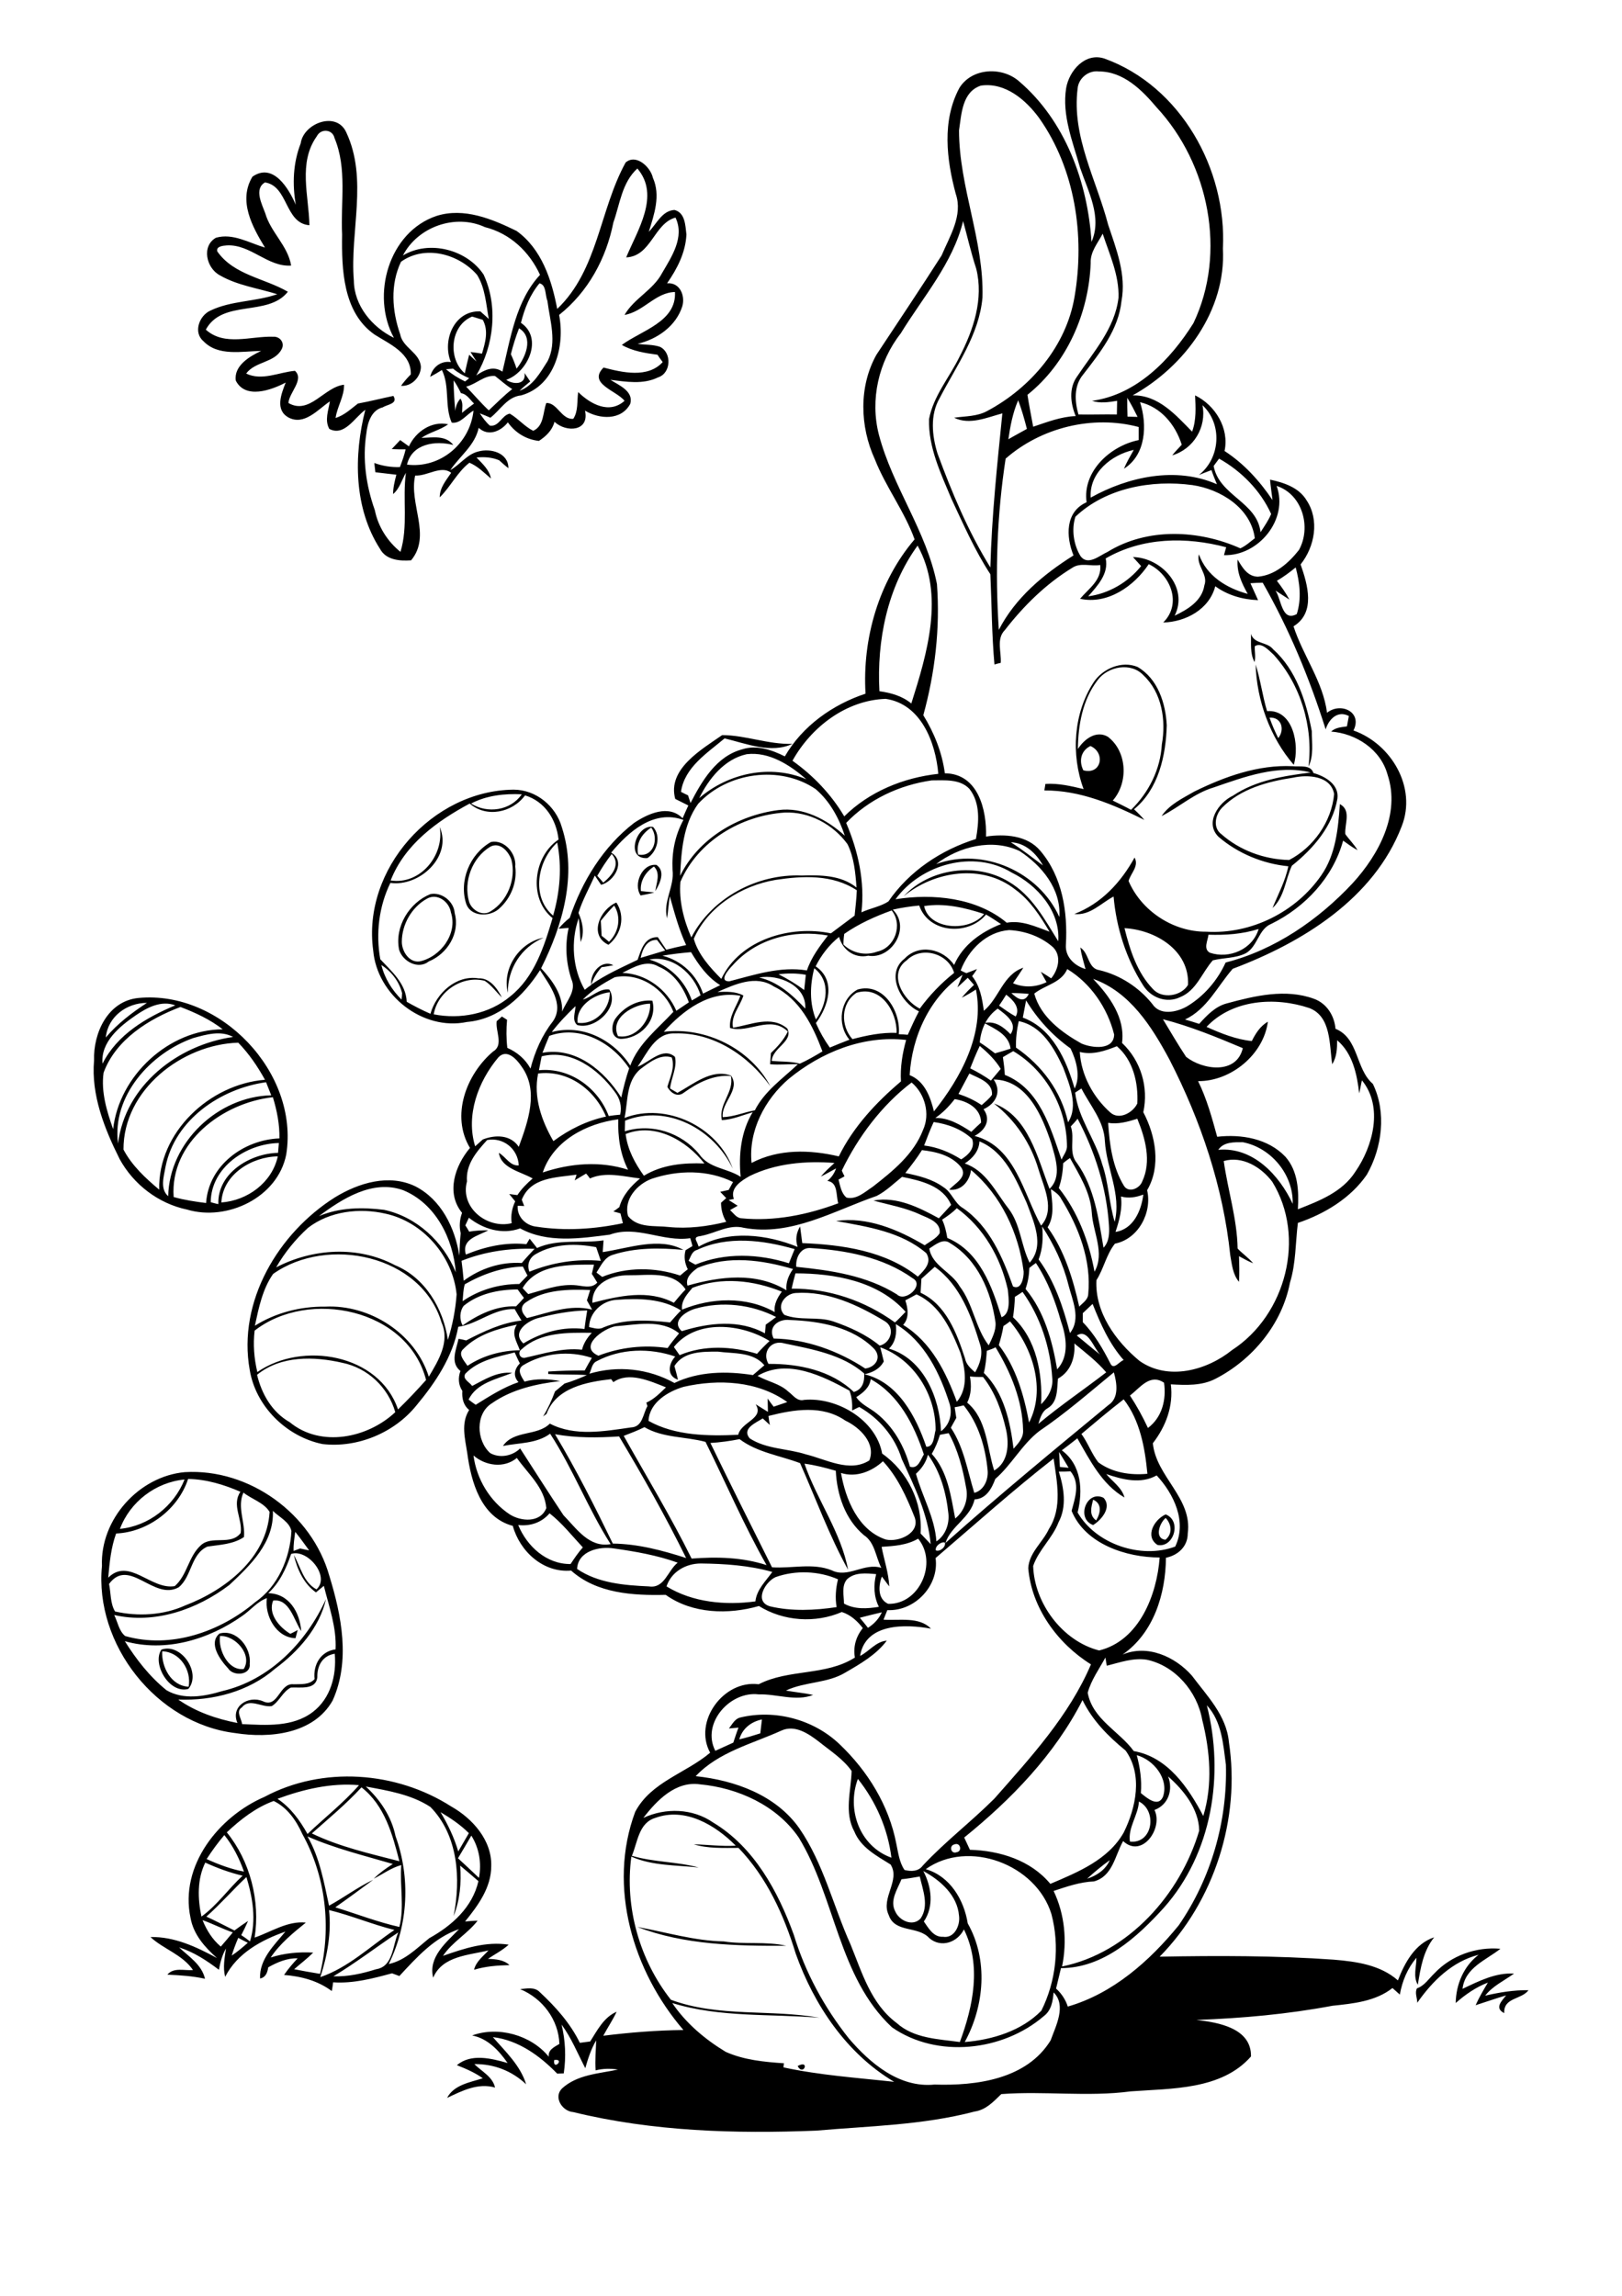 <?xml version="1.0" encoding="utf-8"?>
<!-- Generator: Adobe Illustrator 21.0.2, SVG Export Plug-In . SVG Version: 6.00 Build 0)  -->
<svg version="1.2" baseProfile="tiny" id="Layer_1" xmlns="http://www.w3.org/2000/svg" xmlns:xlink="http://www.w3.org/1999/xlink"
	 x="0px" y="0px" viewBox="0 0 595 842" overflow="scroll" xml:space="preserve">
<g>
	<path d="M292.6,757.7C297.3,755.2,294.7,761.7,292.6,757.7 M526.2,723.7c6.1-6.5,15.3-9.8,24.2-9c-5.3,4.2-13,6.9-13.9,14.7
		c5.9-2.8,12.1-6,18.9-5.6c-3.6,2.6-7.8,4.5-10.6,8.1c5.2-1.2,10.5-2.1,15.9-2c-2.6,3.5-9.2,2.6-8.9,8.4c-3.6-1.8-1.1-4.3,0.7-6.5
		c-3.8,1.1-7.4,2.4-11.2,3.6c1.3-2.9,2.9-5.6,4.5-8.3c-4.4,1.7-8.3,4.4-11.8,7.5c0.1-6.8,2.9-13.5,8.4-17.7
		c-9.7,2.5-16.9,9.6-22.5,17.6c0-1.7-1-3.7-0.1-5.3C522.5,728.3,524.1,725.7,526.2,723.7 M233.8,706.7c10.5,1.9,20.9,5.1,31.7,5.3
		c7.6,1.2,15.4-0.1,22.9,1.6C270.1,713.7,251,713.3,233.8,706.7 M87.4,710.7c-0.9,2.1-1.7,4.2-2.4,6.5c2.1-1.4,4-3,5.9-4.7
		C89.7,711.9,88.5,711.3,87.4,710.7 M122.3,724.8c5.3,0.2,10.6-1,15.7-2.6c6.3-1,6-8.8,8.1-13.5C138.1,714,130.5,719.9,122.3,724.8
		 M74.3,704.2c1.5,3.7,3.6,7.1,6.7,9.7c1.5-1.7,2.9-3.4,4.4-5.2C81.6,707.4,78,705.5,74.3,704.2 M120.7,700.5
		c0.9,8.3-0.6,16.7-3.2,24.6c10.3-3.5,18.3-11.3,27.2-17.3C136.6,705.8,128.9,702.5,120.7,700.5 M75.7,702.9
		c3.5,1.6,6.9,3.4,10.3,5.1c1.6-1.2,3.3-2.4,5-3.5c-0.8,1.8-1.6,3.5-2.5,5.2c1.1,0.7,2.2,1.5,3.2,2.3c2.4-7.8,1-16-1.3-23.6
		C85.4,693.1,80.9,698.3,75.7,702.9 M73.9,702.9c5.8-4.2,9.9-10.2,15.1-15c-4.7-1.1-9.3-2.8-13.7-4.8
		C72.3,689.2,72.5,696.3,73.9,702.9 M168,681.5c2.6,2.4,5.2,4.8,7.7,7.2c1-5.4,0.1-10.9-2.8-15.5C171.3,676,169.6,678.8,168,681.5
		 M112.8,673.5c4.5,7.8,6,16.7,7.9,25.4c5.5-3,10.5-6.8,16.2-9.5c-4.6,3.4-9.2,6.8-13.9,10.1c7.8,2.4,15.5,5.4,23.5,7.2
		c1.9-7.4,0.1-15.1,0.7-22.7c-3.7,1-6.7,3.3-10.1,5c2.1-2.1,4.5-3.8,7-5.4C133.5,680.5,122.8,677.9,112.8,673.5 M75.8,681.8
		c4.4,2,8.9,3.7,13.7,4.6c-1.7-4.8-4-9.4-7.2-13.4C80,675.7,77.8,678.7,75.8,681.8 M161.6,664.6c2.7,4.5,5,9.3,6.5,14.4
		c1.3-2.2,2.6-4.5,3.9-6.7C168.9,669.2,165.3,666.8,161.6,664.6 M83.2,672c8.6,10.6,12.3,25.2,10.2,38.6c6.1-2.1,12.1-6.2,18.8-5.5
		c-4.7,3.8-9.5,7.7-12.9,12.8c5-1.6,10.3-2.1,15.6-1.8c-2.2,2.2-4.7,4.1-7,6.1c3.1,0.6,6.3,1.2,9.5,1.7c4.2-17.2,2.1-35.8-6.5-51.3
		c-2.2-4.9-5.5-9.7-10.5-12.1C93.8,662.9,88.2,667.3,83.2,672 M134.2,655.2c5.3,4.9,9.4,11,10.9,18.2c5.5,15.2,4.7,32.4-2.5,46.9
		c6-1.3,10.3-5.8,14.9-9.5c8.3-4.6,15.8-11.3,18-20.9c-2.2-1.9-4.4-3.8-6.7-5.7c0.5,6.3-0.1,12.7-2.4,18.5c2.7-13.6,1.7-29.6-8.5-40
		C150.9,658.1,142.3,656.7,134.2,655.2 M132.6,655.5c-5.6,6.1-12,11.4-18.2,16.9c10.1,4.9,21.3,7.4,32.1,10.2
		C144,672.8,141.1,662.1,132.6,655.5 M101.8,659.7c4.8,3.2,8.2,7.9,11,12.9c6.3-6,13.1-11.3,18.9-17.9
		C121.4,653.8,111.3,656.2,101.8,659.7 M97,659c21.3-11.4,48.3-9.4,68.5,3.5c7.8,4.4,15,12.4,14.7,21.9c0,7.9-4.9,14.5-9.6,20.3
		c1.1-0.1,3.4-0.3,4.6-0.3c-3.7,4.8-9.3,7.8-12.7,12.9c7.7-2.7,15.8-5.4,24.1-4.1c-2.3,2.1-5.1,3.5-7.6,5.2c2.8,0.1,5.8,0.3,7.9,2.3
		c-4.4,0.1-8.7,0.4-13,1.7c0.7-3,3.3-4.9,5.3-7.1c-7.3,1.8-16.9,2-20.3,10c-1.9-7.6,4.9-13,9.5-17.8c-9.1,3.1-15.5,10.3-21.9,17.2
		c-0.9-0.3-1.8-0.7-2.7-1c-7,1.9-14.2,3.8-21.6,3.3c-0.1,0.8-0.3,2.4-0.5,3.2c-5.1-3.8-11.2-5.4-17.5-5.9c1.5-2.2,3.2-4.2,5-6.1
		c-3.9-0.1-7.4,1.4-10.8,3.3c-0.3,1.9-0.9,3.7-3,4.1c-0.3-7.1,5.2-12.2,9.3-17.2c-8.8,3.1-17.7,7.9-22.1,16.6
		c-0.9-3.5-0.2-6.9,0.3-10.4c-1.4,2.4-2.1,5.1-2.6,7.8c-4.5-3.4-9.2-6.5-14.6-8.2c3.6,3.4,8.3,6.3,9.5,11.5c-4.5-1-9.2-1.3-13.8-1.5
		c2.3-2.8,6.3-1.4,9.4-1.7c-3.9-5.7-10.9-7.7-15.6-12.1c8.8-0.2,16.8,3.6,24.4,7.7c-4.5-4-8.6-8.6-9.7-14.7
		C65.8,684.2,80.3,666.2,97,659 M59.5,605.6c-0.3,5.8,3.3,12.7,9.7,13C70.3,612.5,66,605.8,59.5,605.6 M59.2,605
		c7.2-2.6,14.8,8.5,9.9,14.4C62.1,621.3,55.7,610.2,59.2,605 M80.7,600c-0.7,5.1,3,12.8,8.7,12.1C92.7,607,86.4,599.7,80.7,600
		 M80.5,599.1c6.2-1.8,11.8,5.2,11.1,11.1c0.5,4.2-6,4.7-7.9,1.7C80.8,608.8,76.3,602.7,80.5,599.1 M427.5,564.7
		c2.7-2.1,2.3-5.7,0.1-8C425.3,558.6,423.4,564.2,427.5,564.7 M424.6,566.6c-4.8-3.2-1.1-9.4,3-11.2
		C433.6,557.7,430.6,567.8,424.6,566.6 M401,550c-0.7,2.7-1.6,5.7,1.1,7.6C403.7,555,404.4,551.5,401,550 M401,559.3
		c-6.4-2.3-2.4-13,3.8-10C408,552.7,404.1,557.4,401,559.3 M116.4,615.1c-0.5,4.8-6.3,3.6-9.7,3.8c-3,1.5-4.2,5.1-7,6.8
		c-3.7,0.6-8.2-3.1-11,0.5c-2.3,1.4-0.1,4.1,0.1,6.1c8.7,0.4,18.5,1.2,25.9-4.4c6.6-5,8.8-13.5,8.1-21.4
		C118.3,607.2,116.3,610.9,116.4,615.1 M106.8,569.9c-1.8,5.3-4.2,10.5-8.4,14.4c7.6,0.1,11.6,7,12.1,13.9c-2.7-4-4.3-12-10.3-11.2
		c-2,4.9,2.3,9.8,6.3,12.2c0.7-0.3,2-1,2.7-1.4c-0.2,0.7-0.6,2.2-0.8,3c-7.1-0.2-11.4-8.3-10.5-14.7c-3.6,1.3-5.9,4.4-9,6.5
		c-12.3,8.7-28.2,13.5-43.1,9.3c4.2,6.7,9.1,13,15.3,18c6.2,3.6,13.8,2.3,20.4,0.3c17.4-4,30.9-17.9,38.1-33.8
		c-2.4,10.6-10.2,19.3-18.7,25.6c-9.7,8.4-22.8,11.8-35.5,11.3c6.4,4.5,14,7.1,21.7,8.6c-2.6-6.1,4-10.2,9.3-8
		c5.7,2.8,6-6.8,11.3-6.2c2.7-0.1,5.7,0.3,7.7-1.9c-0.6-5.2,2.2-10.2,7.7-10.9c0.4-8.1-2.4-15.6-4.3-23.3c-1,0.8-1.9,1.6-2.9,2.4
		c-4.5-3.2-6.9-8.5-8.1-13.7c2.5,4.4,3.5,10,8.3,12.6C121.3,578.1,112.7,567.9,106.8,569.9 M108.3,561.8c-0.3,2.3-0.7,4.6-0.6,7
		c0.6-0.2,1.8-0.7,2.4-0.9c0.8,0.2,2.4,0.5,3.3,0.7C111.7,566.3,110.1,564,108.3,561.8 M100.1,554.1c0.5,11.6-8.3,20-16,27.2
		c-11.9,9-27.3,14.4-42.2,11c1.3,2.6,1.7,5.8,4,7.7c16.7,4.8,34.8-1.5,47.7-12.4c8.4-5.8,12.8-16.2,13.3-26.1
		C106.2,558.1,102.4,556.4,100.1,554.1 M89.3,547.4c-2.4,5.3,0.7,10.8,0.2,16.3c-4,2.7-8.8,2.8-13.4,3.5
		c-6.1,2.7-5.7,10.9-10.5,14.9c-9.1,5.2-18.2-11.2-25.6-1.2c0.7,3.3,0.4,7.1,2.2,10.1c8.4,1.9,17.8,1.4,25.7-2.2
		c14.7-5.6,30-17.4,31-34.3C96.9,551.1,92.3,549.8,89.3,547.4 M69,542.4c-3.6,11.1-14.7,19.5-26.4,20c-1.9,5.2-2.4,10.7-2.9,16.2
		c7.7-7.6,15.7,4.6,24.4,3.1c4.6-4,5-10.8,9.5-14.9c4-3.9,11.1,0.2,14.7-4.6c0.7-5.1-3.4-10.3-0.1-15.1
		C82.2,544.5,75.7,542.5,69,542.4 M44,560.7c10.5-1,19.8-8.3,23.7-18.1C57.1,543.6,47.7,550.8,44,560.7 M67.8,539.9
		c23.7-1.4,46.6,15.3,53,38c4.5,14.6,7.8,31.3,1.2,45.8c-7,12.3-23.1,13.9-35.7,11.9c-28.9-3.5-51.7-32.5-48.9-61.3
		C36.7,557.2,51,541.4,67.8,539.9 M226.7,380c6.5,1.2,12.1-5.7,11.8-11.9C232.7,368.1,223.5,373.2,226.7,380 M225.8,373.5
		c3.1-4.2,8.2-7,13.5-6.5c2,7.4-4.6,14-11.7,14C223.9,380.6,224.1,375.9,225.8,373.5 M81.2,441c9.6-0.7,18.6-7.3,20.7-16.9
		C92.4,424.2,81.7,430.7,81.2,441 M77.3,440.9c0.7,0.2,2.1,0.6,2.8,0.7c-0.4-11.4,11.7-18.6,21.9-18.8c0.1-0.9,0.2-2.7,0.3-3.6
		C90.5,419.4,77.4,428,77.3,440.9 M63.7,439c3.9,1.1,7.9,1.7,11.9,2.2c0.9-13.8,13.8-23.2,26.9-23.7c0.1-5.1-0.9-10.2-2.4-15.1
		C81.7,404.4,62.3,418.9,63.7,439 M60.7,428c-0.6,3.5-2.1,8,1,10.7c0.4-19.8,18.3-36.6,37.8-37c-0.6-1.6-1.3-3.2-1.9-4.8
		C81,399.2,64.1,410.6,60.7,428 M45.3,421.6c3.1,5.9,8.1,10.5,13.1,14.7c-0.5-21,18.5-38.7,38.8-40.3c-2.7-4.9-5.9-9.6-9.8-13.6
		C66.8,383,45.2,399.7,45.3,421.6 M70.9,380.7C55.2,386.2,41,402,43.3,419.4c2.6-21.3,21.9-36.2,42.2-39.1
		C81,377.8,75.6,379.4,70.9,380.7 M38,393.4c-1,7,1.2,14.2,3.5,20.7c2.2-19.6,20.4-36.5,40.2-36.6c-4.6-3.6-10-6.1-15.5-8.2
		C54.6,373.7,42.5,381.2,38,393.4 M38.8,380.5c4.3-5.1,9.6-9.1,15.1-12.7C46.5,367.8,39.6,372.8,38.8,380.5 M49.9,372.3
		c-6,4.1-13,9.8-12.3,17.8c5.4-10.7,16-16.9,26.7-21.4C59.1,366.8,54,369.5,49.9,372.3 M50.8,366c30.1-2.9,59,27.4,54.2,57.4
		c-3.1,15.8-21.7,24.6-36.4,20.2c-10.5-2.2-19.6-9.2-24.7-18.5c-5.6-11.2-10.5-23.5-9.4-36.2C34.2,378.7,39.6,367.1,50.8,366
		 M186.3,364.1c-2.2-8.9,4.2-18.5,13.1-20.2C191.2,347.4,186.2,355.2,186.3,364.1 M220.4,337.7c0.1,1.8,0.2,3.7,0.3,5.5
		c0.7,0.5,2,1.6,2.7,2.2c3.6-3.5,4.6-9,1.9-13.3C223.6,333.8,222,335.7,220.4,337.7 M223.2,346.5c-7.4-3.5-3.1-13,2.9-15.5
		C229.5,336.1,227.9,342.8,223.2,346.5 M156.6,329.6c-5.6,3.1-9.2,9.5-9.2,15.8c0,3.4,2.6,7.7,6.5,7.2c7.7-1.6,14.1-10.2,11.5-18
		C164.8,330.7,160.4,327.4,156.6,329.6 M157.9,327.9c4.2-0.8,8.6,2.7,8.9,7c2,7.4-2.7,14.9-9.5,17.7c-3.9,3.1-9.6,0-10.9-4.3
		C144.7,339.8,150.2,331,157.9,327.9 M235,328.4c-2.8-4.1,0.5-11.8,5.8-11.2c3.4,2.3,1.3,6.8-0.4,9.6c0.4-3.1,2-6.5-0.5-9
		c-3,1.9-5.2,5.3-4.8,9c1.6,0.2,3.3,0.3,4.9,0.5C238.3,327.8,236.6,328.1,235,328.4 M179.9,310.5c-6.7,4-10,12.8-7.8,20.3
		c1,3,4.9,5.4,7.9,3.4c6.2-3.7,9.4-11.9,7.6-18.9C186.5,312.2,183.4,308.7,179.9,310.5 M180.1,308.8c5-1,9.4,4.3,8.9,9
		c0.8,5.9-1.7,11.9-6.2,15.7c-3.4,2.8-9.9,2.7-11.7-1.8C168.2,323.2,172.3,313.2,180.1,308.8 M234.1,313.4c5.7,1.1,7.7-5.9,4.8-9.9
		C235.5,305.7,233.2,309.2,234.1,313.4 M237.5,314.7c-8.4,0.6-4-12.7,2.1-11.4C242.6,306.7,241.1,312.3,237.5,314.7 M443.3,342.8
		c-0.2,2.1-2,5.2,0.5,6.6c7.1,2.4,15.7-1.2,17.9-8.7C455.7,342.6,449.5,343,443.3,342.8 M412.5,340.4c2,8,4.6,16.3,10.5,22.4
		c3.4,3.7,10.4,2.5,12.8-1.6C436.4,348.5,423.8,341,412.5,340.4 M491.5,294.9c4.3,2.3,1.7,7.2,2,11c1.4,2,3.2,3.7,4.5,5.9
		c-1.9-1-3.6-2.3-5.3-3.5c-3.7,13.5-13.9,24.4-26.3,30.5c-4.8,1.9-5,8.3-9.4,10.8c-3.8,1.9-8.1,1.6-12.1,2.6c-4,4.5-6,11.1-12,13.5
		c-4.9,2.4-10.8,0.2-13.6-4.4c-6.2-9.7-9.8-21.1-10.8-32.5c-4.6,2.4-8.7,7.1-14.4,6.4c9.9-3.8,17.1-11.6,22.1-20.7
		c1.7,3.2-1.4,5.7-2.2,8.6c4.7,11,16.4,18.7,28.5,18.6c16.4,1,32.9-7.2,42.2-20.7C490,313.4,490.9,303.8,491.5,294.9 M474.4,285.2
		c-9.4,1.4-19.3,4.1-26.1,11c-2.5,2.6-3.5,7.3-0.3,9.7c6.8,6,15.8,9.3,24.9,9.5c8.9-4.6,15.6-14.1,16.5-24.2
		C488.2,284.5,479.8,284,474.4,285.2 M438.1,290.3c11.2-5.5,23.4-9.9,36.1-9.3c2.6,0.3,6.6-0.7,7.6,2.5c4.3,1.2,9.5,4.2,8.8,9.4
		c-1.7,10.1-8.9,18.4-16.7,24.6c-2.4,5.1-2.7,11.5-7.1,15.5c2.1-5.1,4.7-9.9,5.8-15.3c-9.3-0.9-18.5-4.7-25.6-10.8
		c-5.2-5.1,0-12.6,5.3-15.1c8.5-5.7,18.6-7.2,28.5-8.5c-12-3-24.3,1.6-35.6,5.5c-7.1,2.1-12.6,7.2-19.1,10.5
		C429,295,433.8,292.8,438.1,290.3 M465.7,263.2c0.9,2.6,2,5.1,3.2,7.5C471.4,267.6,470.1,262.9,465.7,263.2 M460.6,243.7
		c1.8,5.6,2.5,11.5,4.2,17.1c9.6-0.7,12,12.5,9.8,19.7C465.9,270.5,461,256.8,460.6,243.7 M397.4,282.5c6.7,1.8,8.2-6.5,2.6-8.9
		C396.5,275.3,395.7,279.1,397.4,282.5 M402.6,249.5c-5.5,7.2-7.1,16.4-7.2,25.2c2.3-3.6,6.7-7,11-4.5c7.1,5.4,7.6,16.8,1.8,23.4
		c2.2,1.1,4.5,2.2,6.7,3.4c6.5-6.3,10.8-14.9,11.3-24c1.6-8.8,0-19-6.7-25.3C414.9,242.7,406.3,244.4,402.6,249.5 M401.2,250.2
		c3.3-5,10.3-8,16.1-5.6c7.4,4.3,10.3,13.3,10.7,21.4c-0.3,11.1-3,23.4-12,30.8c1.3,1.2,2.6,2.5,3.8,3.9
		c-11.5-5.7-23.6-10.9-36.7-10.8c0.1-0.6,0.3-1.8,0.4-2.4c4.8-0.3,9.4,0.8,14,1.9C392.8,276.7,393.8,261.5,401.2,250.2 M460.2,242.8
		c-1.7-3.1-1.2-6.9-1.3-10.3c1.2,3.8,5.9,2.8,8.1,5.6c8.5,7.6,12.1,19,14.2,30c0,4.3,0.8,9-1.2,13c1.8-14.6-2.9-30.1-12.8-41
		c-1.8-1.6-4.4-4.7-6.9-3.1C460.2,239,460.7,240.9,460.2,242.8 M166.4,139.5c0,3.7,0.3,7.5,0.6,11.2c0.2-1.8,0.8-3.3,1.9-4.5
		c1.1,1.5,0.6,3.5,0.6,5.2c1.4-1.2,2.9-2.3,4.4-3.4c-1.5-1.4-2.6-3.5-4.8-3.8C168.3,142.6,167.5,141,166.4,139.5 M171,141.8
		c2.8,2.9,5.4,6,8.3,8.7c2.8-2.6,5.5-5.4,8.6-7.8c-2.3-1.4-4.2-3.2-6.3-4.8C177.7,137.5,174.7,140.9,171,141.8 M163.6,135.4
		c2.1,1.8,4.5,3.3,7,4.5c0.4-0.3,1.2-0.9,1.5-1.2c-2.1-0.9-4.1-2-5.9-3.5C165.7,135.2,164.3,135.4,163.6,135.4 M190.4,120.4
		c-1.2,3.1-2.2,6.3-3,9.5c0.8,1.7,1.5,3.5,2.1,5.3C192.7,131.2,196,123.8,190.4,120.4 M170.5,136.9c0.5-2.3,1-4.5,1.6-6.8
		c0.7,0.6,2,1.9,2.7,2.5c-0.7-1.2-1.5-2.3-2.2-3.5c1,0.1,3.1,0.4,4.2,0.6c1.2-4,2.5-8.4,0.3-12.4c-1.3-0.4-2.6-0.8-3.9-1.2
		C165.1,119.4,164.2,131.6,170.5,136.9 M197.9,103.9c-3.5,4.2-5.5,9.3-6.8,14.5c8.3,5.6,2.5,18.2-5.4,20.9c2.6,1.8,7.4,1.9,6.7-2.5
		c0.5,0.8,1.6,2.3,2.1,3.1c-1.3,1.1-2.7,2.2-3.9,3.4c5-1.8,7.6-6.7,10.3-10.9c3.5-6.9,0.8-14.9-0.1-22.1
		C199.9,108.2,200.5,104.5,197.9,103.9 M147.8,93.7c9.6-5.8,23.5-2.2,29.6,7c5.4,11.6,3.8,26.1-2.7,37c2.9-2,6.3-3.7,9.6-1.4
		c3-12.3,4.9-25.9,13.8-35.5c-3.9-8.5-11-15.2-20.2-17.5C167.1,78.3,153.3,83.1,147.8,93.7 M225,81.6c-2.6,13.2-9.3,25.5-19.9,33.9
		c2.2,11.3-1.5,26-13.9,29.5c-5.1,0.5-7.6,5.3-11.3,8.2c-1.3-0.6-2.6-1.1-3.9-1.6c1.1,1.6,2.2,3.2,3.7,4.5c3.4,0.5,4.3-3.8,7.3-4.4
		c3.1,1.8,5.4,4.7,8.6,6.3c4-1.8,3.5-6.7,4.8-10.2c4-0.2,5.6,6.2,9.9,5.8c1.9-2.9,1.3-6.5,1.8-9.8c4.5,4.4,11.4,8.2,17,3.2
		c-3-3.8-13.6-6.3-7.7-12.2c6.9,1.8,16.2,4,21.7-2c-0.5-0.7-1.5-2-1.9-2.7c-4.5-0.6-9.1-1.3-13.1-3.6c7.2-5.3,20.1-8.5,19.5-19.4
		c-7.1,0.1-11.5,7.2-18.5,8.4c3.5-6.1,10.5-9.1,13.8-15.4c3.5-6,8.3-13.1,4.9-20.3c-7.9,2.1-8.9,14.2-18.1,14.6
		c4.1-9.9,12.6-22.7,4.1-32.6C228.1,67,227.4,74.9,225,81.6 M116.2,50c-6.9,9.7-2.9,21.8-2.7,32.6c-9.1-0.7-7.7-14.4-16.3-15.7
		c-4.1,2.4-1.1,8,0.1,11.3c2,7,8.3,11.9,9.5,19.2C98.2,98,91.9,89.5,83.2,90c-1.3,0.1-4,0.3-3.5,2.2c6.1,8.7,17.3,9.8,25.9,14.8
		c-7.3,9.3-24,2.6-30.1,13.9c6.9,6.2,16.5,2.3,24.7,2.6c2.5-0.2,4.4,2.3,3.1,4.6c-2.6,5-9.7,4.4-13,8.9c5.8,2.8,12-0.5,17.9-1
		c3.5,3.2-2.1,7.9-2.4,11.8c7.8,4.5,13.1-5.9,20.4-6.7c0.1,4.3-2.5,8-3.1,12.2c3.2-1,5.6-3.3,8.2-5.3c4.4-0.8,8.7-1.9,13-2.8
		c1.8,2.9-2.2,3.1-3.9,4.2c-4.2,1-5.6,5.7-6,9.5c-1.5,9.5-0.1,19.2,3.1,28.2c1.2,6.1,4.7,11.5,9.4,15.3c2.9-9.4,0.7-19.4,2-29
		c-1.5,2.6-2.3,5.8-4.7,7.8c0-2.4,0.6-4.8,1.2-7.1c-2.6-0.3-5.2-0.6-7.7-0.9c-0.1-1.1-0.3-2.3-0.4-3.4c3,1.1,6.2,1.6,9.4,1.5
		c0.8-2.1,1.6-4.3,2.1-6.5c-1.7,0-3.4,0-5.1-0.1c1-1.1,2.1-2.2,3.1-3.3c1.1,0.8,2.2,1.6,3.2,2.3c2.5-5.4,8.3-9.4,14.4-8.1
		c-3,2.2-6.8,2.9-9.8,5c4.1-0.1,8.8-1.1,11.7,2.6c-6.6-1.7-15.2-0.5-17,7.2c12.2,1.5,23.1-7.7,24.4-19.8c-2.6,1.4-4.8,4.9-8,4.4
		c-2.7-6.1-0.6-13.2-3.6-19.3c-1.4,0.9-2.8,1.7-4.3,2.5c0.8-3.5,3.9-6,7.6-5.4c-3.3-7.9,1.2-19,10.8-18.6c1,0.9,2.1,1.8,3.1,2.8
		c-1-5.5-1.3-11.4-4.3-16.2c-6.7-7.7-19.1-11.1-27.9-4.8c-4,8.4-3.3,18-0.3,26.6c0.9,5,7.3,6.7,7.6,12c-0.1,3.7-3.4,7.2-7.3,6.9
		c1.1-1.5,2.3-2.9,3.6-4.2c0.2-7.8-7.8-11.1-13.3-14.6c-11.6-8.1-12.1-23.9-11.9-36.7c-0.6-11.8,1.9-24.2-2.8-35.4
		C122,47.4,117.7,47,116.2,50 M110.3,52.6c1-7.4,13.1-12,16.7-4.1c8.1,17.2,1.3,36.4,2.8,54.4c0.1,9.2,6.7,17.1,14.7,21
		c-8.5-15.6-1.9-38.8,15.6-44.7c10.1-3.2,20.4,1.1,29.4,5.5c9.2,6.6,12.9,18,14.9,28.6c15-14.3,15.5-36.3,25.1-53.7
		c3.8-3.3,9.1,1.6,10,5.6c2.9,6.5,0.5,13.4-1.5,19.8c2.9-2.9,4.8-7.7,9.4-8c4,1,4,5.8,4.4,9c-0.3,6.6-3.4,12.6-7.1,17.9
		c4.7-0.4,6.7,4.5,5.6,8.4c-2.3,7.3-9.2,12.1-16.4,13.8c2.7,0.4,5.6,0.2,8.2,1.1c4.4,2.1,4.1,9.7-0.7,11.2
		c-5.5,2.7-11.7,1.6-17.5,0.9c3.2,2,8.6,4.2,7.3,8.8c-3.3,6.2-11.3,5.7-16.6,2.5c1.7,7.7-6.9,8.1-11.2,4.1c-0.8,3.1-3.1,5.3-5.7,7
		c-4.7-0.5-8.7-3-11.4-6.8c-2.6,3.3-7.2,5.3-10.7,2c-1.4,6.5-6.9,10.3-10.4,15.5c3.6-2,6.1-5.8,10.2-6.8c4.5-1.3,11.1,0.4,11.1,6.1
		c-1.2-0.9-2.3-1.9-3.4-2.9c-2.6-1.1-5.5-1.3-8.3-1c2.2,2.3,4.7,4.5,5.3,7.7c-2.5-2.1-4.8-4.5-7.9-5.8c-4.5,3.5-6.9,8.8-10.9,12.7
		c0-3.6,2.4-6.3,4.2-9c-3.7-2.9-8.8,1.3-13.2,1c-2.4,10.4,6.1,22-1.5,31.1c-4.2,0.3-9.2-0.1-11.4-4.2c-9.6-14.9-9.7-34.2-5.4-51
		c-3.9,2.8-7.7,9.9-13.2,7c-1.8-3.2-0.3-6.8,0.2-10.1c-4.4,3-9.4,9-15.2,5.9c-5-2.8-2.6-8.7-1-12.8c-5.3,2.8-14.8,6.2-18.3-0.7
		c-0.8-5.4,5-8.9,9.3-10.9c-7,0.1-15.8,2.1-21.2-3.6c-3.8-3.2-1.5-9.4,2.6-11.2c7.7-3.7,16.5-3.2,24.5-6c-7-2.2-14.6-3.2-21-6.9
		c-5-2.6-6.9-10.7-1.5-13.8c6.2-1.8,12.2,1.9,18,3.6c-4.7-7.7-9.9-17.2-4.6-26c7.6-5.3,13.3,4.3,15.9,10.3
		C107.2,67.5,107.5,59.8,110.3,52.6 M203.3,755.5C202.7,759.7,207.5,754.9,203.3,755.5 M330.7,689.2c-1.5,3.7-4.4,7.8-2.3,11.8
		c1.5,3.4,6.4,5.7,9.3,2.6c3.2-4.7,0.8-10.5-0.3-15.4C335.1,688.6,332.9,689,330.7,689.2 M338.7,686.2c3,5.7,4,12.9,0.2,18.5
		c1.7,2.4,3.5,5.8,7,5.6c4.2,0.7,6.4-4.2,5.9-7.7C351.2,695.1,345,689.6,338.7,686.2 M398.8,689c3.5-1.1,6.8-3.3,8.3-6.8
		C404.2,684.3,401.4,686.6,398.8,689 M339.6,685.5c8.9,2.6,14,11.2,15.4,19.9c7.6,13.4,6.1,30.3-1.1,43.5
		c10.1-0.8,20.9-4.1,28.1-11.5c5.4-10.8,6.8-23.7,3.7-35.4C380.1,683.7,355.2,674.4,339.6,685.5 M350.2,676.4
		c-2.2,0.4-1.4,3.7,0.7,2.9C353.1,679,352.3,675.6,350.2,676.4 M240.4,666.7c-6.1,1.8-6.5,8.9-8.6,13.9c8,2.4,16.5,2.1,24.5,4.3
		c-8.2-0.9-17.1-0.6-24.7-4c-2.5,18.5,3,37.9,14.5,52.5c17.5,6.5,36.5,3.4,54.5,6.6c-18-1.5-36.5,0-54-5.4c5,7.4,12,13.3,19.6,17.9
		c6.7,3,14.1,3.7,21.4,4.2c-0.1,0.4-0.2,1.1-0.2,1.5c13.4,2.9,27,3.8,40.6,5.3c-17.5-10.4-29.4-28.2-36.1-47
		c-4.3-14.1-10.6-28-21-38.8c-5.5,0-11.1,0.3-16.4-1.3c5.1,0.1,10.2,0.8,15.4,0.5C262.4,669.3,251.3,662.7,240.4,666.7 M417.8,660.7
		c-0.3,5.1-4.1,9.6-3.3,14.7C422.9,676.3,424.6,664.1,417.8,660.7 M236,666.7c8.2-3.8,18.1-3.5,25.6,1.7c15,9,23.8,25.2,29.6,41.2
		c4.2,13.8,11.2,26.7,20.2,38c7.8,9.1,18.5,18.2,31.4,16.9c15.3,0.5,33.8-1.9,42.6-16.2c1.9-5.3,5.9-12.8,1.1-17.6
		c-0.3,3.2-0.8,6.6-3.6,8.7c-15,12.9-39.2,15.6-55.7,4.1c-19.7-18.4-20.7-47.5-34.2-69.6c-8.1-11.8-22.3-18.2-36.2-19.5
		C247.9,653.1,241,660.2,236,666.7 M428.5,651.5c1.9,4.9,0.1,10.4-5,12.3c3.3,6.7-4.6,17.9-11.5,11.4c-3,5.3-3.8,12.9-10.7,14.8
		c-5.1,0.2-10,1.9-14.8,3.5c4.1,8.6,5,18.4,3.1,27.7c24.4-5,43.4-26.5,50.3-49.8C439.8,663.5,434.2,656.5,428.5,651.5 M314.7,652.4
		c-4.2,11.2,0.6,24.7,12.3,28.9C325.7,670.7,321.3,660.7,314.7,652.4 M417,643.7c1.2,4.5,1.9,9.2,1.5,13.9c2.1,1.7,6.3,5.4,8.1,1.4
		C428.9,652.4,423.2,645.4,417,643.7 M286.6,634.7c-10.8,4.9-23,7.8-31.4,16.7c14.3,1.5,29.4,6.9,38,19.1
		c8.9,12.9,12.4,28.4,18.8,42.6c4.2,10.3,7.5,21.8,16.9,28.8c6.3,5.7,15.2,5.9,23.2,7c4.9-13.2,8-28.1,1.5-41.3
		c-2.4,4.8-8.4,6.9-12.7,3.2c-4.1-4.6-12.7-1.8-14.9-8.5c-3-6.2,4.4-12.7,0.7-18.5c-5.1-3.2-10.9-6.2-13.3-12.1
		c-3.8-7-1.2-14.8-1-22.2c-3.1-4.4-7.7-7.3-11.8-10.6C296.6,635.8,291.6,632.4,286.6,634.7 M271.2,637.9c2.6-0.6,5.2-1.4,7.7-2.2
		c0.2-1.7,0.4-3.4,0.6-5.1C275.6,631.4,272.3,633.9,271.2,637.9 M442.7,625.4c6.5,25.4,2,54.3-15.8,74.3
		c-9.8,10.8-22.2,22.1-37.7,22.1c-0.6,2.5-1.2,5-1.8,7.5c2,1.8,3.5,4.1,4.3,6.6c16.6-4.8,30-16.7,40.7-29.8
		c11.8-17.1,17.9-38.1,17.3-58.9C448.7,639.7,448.2,631.3,442.7,625.4 M397.1,623.5c-10.2,20-26.1,36.4-43.4,50.4
		c0.7,1.5,1.4,3,2.1,4.5c10.9,0.3,22.3,3.8,29.5,12.5c10.1-4.3,21.2-8.8,26.9-18.8c4.5-9.1,7.1-21.2,0.7-30.1
		C406.5,636.8,400.7,630.9,397.1,623.5 M399,620.8c1.8,9.8,11.6,14.1,16.9,21.4c12.5,2.2,20,13.4,25.5,23.8
		c3.5-11.5,2.5-23.8-0.4-35.3c-1.8-10.3-9.9-19.8-20.3-22c-5-0.8-9.9,1-14.7,2.2c-0.1-0.7-0.4-2.2-0.5-3
		C403.2,612.1,400.3,616.1,399,620.8 M315.4,593.3c1,1.2,2,2.4,3,3.7c2.2-1.4,4-3.3,5.1-5.7C320.8,591.9,318.2,592.6,315.4,593.3
		 M310.7,579.2c-2.1,2.5-1.1,6-1.1,8.9c3.9,2.2,8.5,1.9,12.8,1.2c-1.9-3.8-2-8-1-12C317.8,577,313.6,576.5,310.7,579.2 M284.5,578.4
		c-3.8,1.7-8,8.9-2.1,10.7c7.9,1.9,16.5,1.5,24.5,0.3c-0.6-3.4-0.3-6.9,0.5-10.2C300.3,576.1,291.8,575.8,284.5,578.4 M244.5,581.8
		c9.6,5.9,21.6,7,32.6,5.5c0.5-4.4,3.8-7.4,6.2-10.8c-8.5-2.4-17.4-3-26.2-3.1C251.6,573.4,246.3,576.4,244.5,581.8 M211.7,575.4
		c7.6,5.2,17.3,6,26.3,6.4c5.8,0.9,6.9-5.8,10.6-8.7c-7.5-2.7-15.5-4.1-23.3-5.2C219.9,567,212,568.8,211.7,575.4 M343.3,568.6
		c1.5,0.6,3.8-1.3,3.3-2.9C345.2,565.3,342.9,567.1,343.3,568.6 M323.4,567.3c0.9,4.8,2.6,9.6,2.8,14.5c-0.7-0.9-2-2.7-2.7-3.6
		c-1.3,3.4-1.6,8.2,2.3,10c11.5,0.3,18.3-15.1,11-23.9C332.7,566.7,328,567,323.4,567.3 M201.6,555c-2.9,3.4-7.1,4.8-11.5,4.3
		c3.2,7.8,10.4,14.4,19.2,14.3c1.4-2.1,2.8-4.2,4.5-6.1C209.8,563.2,206.2,558.6,201.6,555 M388.4,539.7c1.9,6,3,12.8-0.1,18.6
		c-2.2,5.8-7.3,10.1-9.3,16c0.4,13.7,10.8,27.6,24.2,31c14.7-3.6,21.2-20.4,22.2-34.1c-12.2,0-27.3-4.9-32.3-17.1
		c1.3-4.9,3.2-10.1-0.4-14.5C391.2,539.7,389.8,539.7,388.4,539.7 M343.2,571.4c1.4,10.1-7.6,19.6-17.7,19.1
		c-0.5,1.2-0.9,2.3-1.4,3.5c5.7,0.4,13.1-1.2,17.4,3.3c-9.3-1.7-24-2.1-26,10c3.4-1.7,5.8-5.3,9.8-5.6c-3.9,5.2-9.7,8.5-15.2,11.7
		c-6.6,4-14.8,3.3-21.8,6.6c3.3,0.6,6.7,0.9,10,1.6c-6.4,2.5-13.3-0.4-20-0.2c-10.5-1.3-21.1,10.6-15.9,20.7c2.2-1,4.4-2,6.6-3
		c0.6-1.8,1.2-3.7,1.9-5.5c-0.9,0.1-2.7,0.2-3.5,0.3c1.2-1.5,2.1-3.5,4.1-4c12.8-3.1,27,0.7,36.5,9.8c10.3,9.8,18.1,22.4,20.8,36.5
		c0.7,3.3,1.1,6.8,3,9.6c2.4,0.6,5.1,0.6,6.7-1.6c8.2-8.8,17.8-16.1,26.3-24.6c13.3-15.1,27.4-30.4,35.4-49.2
		c-12.2-7.6-21.8-20.7-23-35.3c0.3-5.7,5.3-9.4,7.6-14.4c5-7.8,2.9-17.3,1.7-25.8C371.5,546.6,357.5,559.2,343.2,571.4 M308.5,540.2
		c1.7,9.7,6.3,21,16.4,24.4c4.7,1.1,12.8-2.3,10.6-8.2c-2.9-7.3-6.2-14.7-11.6-20.5C319.9,539.6,314.1,542,308.5,540.2 M340.4,533.5
		c-0.7,2.8-2.3,5.1-4.4,7c2.3,8.3,6.9,16,7.5,24.8c3.3-2.2,4.8-6.3,4.4-10.2C347.1,547.5,345,539.8,340.4,533.5 M173.7,533.8
		c1.1,8.6,6,16.8,13.3,21.6c4.1,2.6,11.2,3.2,13.4-2.3c-0.6-7.5-6.7-12.6-10.8-18.4C184.9,538.6,178.1,537.6,173.7,533.8
		 M388.5,532.5c0.1,1.8,0.2,3.7,0.3,5.5c0.8,0.1,2.4,0.2,3.2,0.3C390.8,536.3,389.7,534.4,388.5,532.5 M389.5,531.9
		c7.3,5.4,7.8,14.8,5.8,22.8c6.7,11.6,23.2,17.2,35.8,12.5c4.4-9.1-0.5-19.3-6.8-26.1c-5.9,3.3-12.6,1.5-18.5-0.5
		c2.3,2.8,5.7,4.9,6.7,8.6c-8.3-4.8-12.7-13.7-17.3-21.7C393.3,529,391.4,530.5,389.5,531.9 M260.6,529.2
		c7.4,15.3,15,30.4,22.6,45.6c7.3,0.5,14.9-1.7,21.9,1.1c6,3,11.9-2.9,18.2-0.9c-2.1-4-2.3-9.3-6.4-12c-6.9-5.8-9.9-14.9-10.3-23.6
		c-3.8-1.1-7.6-2.1-11.5-2.6c4.6,13.3,13.4,25.1,16,38.9c-6.9-12.5-11.8-26-17.6-39.1c-7.4-2.8-15.7-3.9-22.2-8.8
		C267.7,528.5,264.1,529,260.6,529.2 M203.6,526c7.8,13,14.6,26.5,21.2,40.1c9.2,0.1,18.2,2.5,26.9,5.3
		c-7.5-15.2-15.9-30.1-24.6-44.6C219.3,527.3,211.4,527.4,203.6,526 M344.8,526.2c-0.7,2.4-1.7,4.8-3,7c5.9,6.5,7,15.4,8.6,23.7
		c3.4-2.7,4.9-7.2,4-11.3c-1.2-6.9-3-13.9-6.4-20C346.9,525.8,345.9,526,344.8,526.2 M228.8,526.6c8.4,15,17.3,29.6,24.9,45
		c9.3-0.7,18.6-0.5,27.5,2.4c-8.3-14.6-14.9-30.1-22.4-45.2c-7.4-2-15.6-1.4-22.4-5.4C234,524.6,231.4,525.6,228.8,526.6
		 M281.9,519.3c0.1,0.8,0.3,2.4,0.5,3.3c-0.9-0.8-1.7-1.6-2.6-2.4c-2.5,1.6-7.8,3.7-4.8,7.3c6.1,4,13.9,3.7,20.7,5.9
		c7.4,1.8,16,6.8,23.2,2.2c2.5-6.3-3.5-12.1-8.8-14.6C301.7,515.2,291.3,516.9,281.9,519.3 M350.2,516.1c0.2,1.3,0.4,2.6,0.6,3.9
		c-0.7,1.2-1.3,2.4-2,3.6c4.8,7.2,6.1,15.8,8.6,23.9c3.5-0.9,5.2-4.8,4.9-8.2c-0.8-8.5-3.3-17.1-8.8-23.9
		C352.8,515.6,351,516,350.2,516.1 M396.7,525.9c2.4,3.3,3.7,7.2,6.2,10.4c5.1,3.8,11.8,4.8,18,4.2c-0.9-9.5-2.7-19.6-8.7-27.3
		C406.9,517.3,401.8,521.6,396.7,525.9 M250.8,508.6c-5.8,1.7-12.6,5.8-12.9,12.5c9.8,5.5,21.9,5.6,32.9,5.1
		c1.1-4.8,9.7-5.9,6.4-11.2c1.5,0.9,3,1.9,4.5,2.8c0-1.6-0.1-3.2-0.1-4.9c0.7,1,1.4,2,2.2,3c1.7-0.6,3.3-1.1,5-1.7
		C277.9,506.4,263.6,505.7,250.8,508.6 M319.4,505.8c-0.4,3.1-2.8,5-5.3,6.6c1.8,2.7,4.9,3.9,7.4,5.9c6.2,4.9,10.2,12,12.3,19.6
		c3,1,3.9-2.6,5.1-4.5C335.3,522.5,329.7,511.5,319.4,505.8 M414.5,511.8c2.5,3.8,4.7,7.8,6.6,11.9c5.2-3.9,6.8-10.4,5.9-16.6
		C421.8,503.6,418.2,509,414.5,511.8 M381.3,524.8c-6.4,4.9-10.2,12.4-16.2,17.6c-1.3,3.5-3.3,7.3-7.6,7.5c-1.5,6.8-8.6,9.6-10.7,16
		c19.5-17.4,39.7-34,59.8-50.6c4-2.6,3.1-8.1,2-12C399.7,510.6,390.9,518.3,381.3,524.8 M355.8,504.8c0.6,3.3,0.5,6.6-1,9.6
		c7.3,6.1,7.2,16.5,9.9,24.9c5.2-3,5.5-9.6,4.4-14.8c-1.6-7-4-13.8-8.5-19.5C359.1,505,357.5,505,355.8,504.8 M277.9,504.6
		c3.7,2.1,8.1,2.8,11.2,5.7c1.8,1.3,3.3,3.8,5.9,3.1c12.1-1.1,26.4,7.4,28.6,19.7c9.3,6.5,14.9,17.9,14.1,29.3
		c1.2,1.3,2.5,2.6,3.7,3.9c-1-11.1-6-21.2-10.6-31.2c-2.5-8.1-8.2-14.9-15.6-19.1c-0.7,0.3-2,1-2.6,1.3c0.1-2.5-0.1-5-1-7.3
		C301.9,504.7,288.8,498.1,277.9,504.6 M94.3,504.2c1.7,7.1,5.5,13.7,12,17.4c11.4,9.4,28.6,5.8,38.7-3.7
		c-2.6-9.1-10.1-16.2-19.4-18.1C115.2,497.4,103,497.1,94.3,504.2 M191.9,500.7c-2.5,1.6-0.6,4.2,0.5,6c4.3-1.2,8.8-1,13.1-0.2
		c-8.7,1-17.7,3-25,8.1c-6.2,3.8-5.8,13.7-0.7,18.3c3.5,2,8.2,1.1,11-1.7c5.3,8.2,10.5,16.4,15.9,24.5c4.8,4.9,9.4,12,17.3,10.6
		c-8.3-13-13.8-27.6-22.2-40.5c-5,3.7-11.4,3.3-17.3,4.5c4-5.9,12.5-3.5,17.2-8.2c9.2,4.8,20,2.8,29.8,1.4c4.3-0.2,4.3-4.9,6-7.8
		c-0.1-0.3-0.3-0.9-0.4-1.3c2.8-1.2,5-3.5,7.2-5.6c-5.8-2.3-13.7-5.9-19.3-1.9c-0.2-0.3-0.6-0.8-0.8-1.1c-8.9,1-20.2,3.1-23.7,12.7
		c-0.3,0.3-1,0.7-1.3,1c1.8-2.9,3.2-6,4.4-9.2c1.2-1,2.3-1.9,3.5-2.9c2.8-0.8,5.5-1.9,8.2-3.1c-4.7-0.3-9.5-0.1-14.2-0.4
		c0-0.2,0-0.7,0-0.9c4.5-0.3,8.9-0.4,13.4-0.4c0.8-1.5,1.7-3.1,2.6-4.6C208.8,495.2,199.3,496.2,191.9,500.7 M218.9,499.2
		c-1.8,0.8-1.9,3-2.7,4.6c10.5-3.1,21.6-1.9,31.2,3.4c8.9-4.3,19.2-4.4,28.8-2.9c1.4-1.2,2.8-2.4,4.2-3.6c-4.2-5-11.2-4.2-17.1-5
		c-5.6,0-12.6-0.1-15.9,5.3c0.5,1.7,0.9,3.3,1.3,5c-4.2-1.4-3.5-5.8-1-8.5C238.4,494.3,227.7,494.5,218.9,499.2 M170.7,503.8
		c-1.2,2,1.6,3.1,2.5,4.5c4.6-2.4,9.3-5.4,14.7-4.8c-5.7,2.3-13.1,3.7-16,9.8c0.6,0.5,1.9,1.4,2.6,1.9c5-3.1,10.1-6.4,15.7-8.3
		c-2.1-2.3-1.5-4.8,0.5-6.9c-0.7-1.3-1.3-2.7-1.9-4C182.4,497.6,175.4,498.9,170.7,503.8 M362,495.4c-0.2,2.7-0.4,5.4-1.1,8.1
		c7.4,7.2,9.7,18,10.9,27.8c1.7-1.9,3.7-4,3.5-6.8c-0.2-10.8-4.5-21.2-10.1-30.4C364.6,494.5,362.9,495.1,362,495.4 M322.9,494.1
		c0.4,1.7,0.9,3.4,1.3,5.2c-1.5,2.8-4.2,4.1-7.1,4.7c12.4,3,18.9,15.5,22.7,26.6c2.9,0.1,2.8-4.1,3.4-6.1
		C343.3,511.5,335.3,498.6,322.9,494.1 M394.1,492.7c0.4,5.1-1.3,10.3-6,12.9c-0.4,3.8,0,8.5-3.7,10.8c-2.2,1.2-2.8,3.6-3.5,5.8
		c8-6.7,16.6-12.5,24.9-18.9C402.3,499.2,398.1,496,394.1,492.7 M281.9,500.2c11.1-0.1,23.1,2.4,31.3,10.3c3.2-0.9,4-3.8,3.8-6.8
		c-8-7-19.2-8.9-29.2-11C282.9,491.2,279.4,495.9,281.9,500.2 M191.4,494.8c-1.6,1-0.9,3.3,1,3.2c6.9-1.5,13.9-3.8,21.1-3
		c0.6-2.4,1.9-4.4,3.6-6.2C208.3,488.7,198.2,488.5,191.4,494.8 M395,489.8c2.9,2.3,5.7,4.8,8.6,7C401.2,494.5,399.1,487,395,489.8
		 M247.2,494c0.7,1,1.4,2,2.1,3c9-3.8,19.2-3.3,28.4-0.5c1.5-1.7,3-3.2,4.6-4.7C272,485.4,255.4,483.7,247.2,494 M326.1,494.6
		c12.7,3.8,18.6,18,19.1,30.3c3.1-2.3,4.2-6.2,3.2-9.9c-3.6-11.4-9.2-23-19.8-29.4C329,488.8,328.6,492.2,326.1,494.6 M225.7,486.4
		c-4.5,0.9-13.7,7.5-6.2,10.8c8-3.1,16.8-4.1,25.4-2.8c1.3-1.9,2.7-3.6,4.2-5.4C242.5,483.6,233.3,485.9,225.7,486.4 M170,494.7
		c-2.2,1.9,0.3,4.4,1.5,6.2c5.7-3.8,12.5-5.6,19.2-5.7c-1.1-3.1-3.3-6.1-1.1-9.4C182.6,487.3,175.2,489.4,170,494.7 M368.1,486.3
		c-0.4,2.4-1,4.7-1.7,7c6.3,8.2,9.2,18.3,11.1,28.4c6.2-12.1,1.4-27.2-7-37.1C370,485,368.8,485.9,368.1,486.3 M283.8,490.9
		c11.9,0.2,23.7,4.5,33.6,11c3.8-0.5,6.1-4,3.3-7.2c-8-8.1-20-10.2-31-10.6C285.6,483.6,281.6,486.6,283.8,490.9 M197,483.5
		c-3.8,1.2-9.4,5.2-5,9.2c6.7-4.1,14.6-6.3,22.4-5.3c0.3-2.3,0.6-4.5,1-6.8C209.1,480.7,203,481.9,197,483.5 M93.4,488
		c-0.6,5.1-0.2,10.2,1,15.2c16.4-11.4,44.7-6.7,51.6,13.7c3.6-3.5,7-7.1,10.3-10.8C149.6,480,113.3,472.5,93.4,488 M397.2,481.6
		c0,1.1,0,2.2,0,3.3c4.3,4.4,7.4,9.8,10.2,15.3c1.2,2.3,3.3-1,4.8-1.4c-5.3-6-8.5-13.3-11.4-20.6
		C399.6,479.3,398.4,480.5,397.2,481.6 M254.9,480c-3.4,1-8.8,4.6-4.8,8.2c9.9-3.1,21.1-4.4,30.5,0.8c0.1-0.8,0.2-2.4,0.3-3.2
		c1.3-0.9,2.6-1.9,3.8-2.8C275.7,478.4,264.8,477.1,254.9,480 M216.1,486.7c1.7,0.3,3.6,1.1,5.3,0.1c7.7-3.2,16.3-2.7,24.4-1.8
		c1.3-1.5,2.6-3,4-4.4c-6.9-4.4-15.6-4.5-23.5-3.9C221,476.9,216.2,481.3,216.1,486.7 M332.1,476.9c1,3,1.5,6.5-0.8,9
		c10.3,6.3,15.7,17.3,19.7,28.2c4.3-5.1,3.1-12.1,1.3-18c-3.3-8.3-7.4-17.5-16.1-21.4C334.8,475.5,333.4,476.2,332.1,476.9
		 M287.7,482.2c5.7,2.3,12.1,0.5,17.9,2.4c6.1,2.1,12.1,4.8,17.1,8.9c4.2-1,5.8-6.7,1.8-9c-9.8-5.9-20.8-11.1-32.6-10.3
		C288.2,474.4,284.5,478.8,287.7,482.2 M372.3,475.6c-0.1,2.5-0.3,5-0.7,7.5c8.6,8,10.9,20.7,10.3,31.9c2.6-2.5,4.5-5.9,4.1-9.6
		c-0.7-11.2-4.3-22.4-10.9-31.6C374.2,474.4,373.3,475,372.3,475.6 M193.1,477.5c-2.7,1.7-1.7,4.1,0.2,5.9
		c7.8-1.9,15.8-5.2,23.9-3.1c-0.6-1.1-1.3-2.3-1.9-3.4c0.3-0.9,0.9-2.8,1.2-3.8C208.6,472.8,199.8,472.9,193.1,477.5 M170.1,478.9
		c-1.5,2-1.6,5-0.4,7.2c5.7-4,12.4-7.3,19.6-7c1-1,2-2.1,2.9-3.1c-0.8-1-1.6-2.1-2.3-3.1C183,472.9,175.6,474.4,170.1,478.9
		 M254,472.3c-1.9,2.3-4.2,4.7-3.8,8c10.7-4.4,23.6-5,34,0.9c-0.4-2.8,1-5.3,2.6-7.5C276.3,469.5,264.8,468.2,254,472.3 M291.8,467
		c-0.5,1.8-1,3.7-1.4,5.6c13.6-0.1,26.8,4.4,37.9,12.4c1.4-1.2,2.6-2.6,3.9-3.9C322.2,469.8,306.1,467,291.8,467 M217.3,477.8
		c9.7-2.5,20.5-5,29.9,0c1.4-1.7,2.8-3.4,4.3-4.9c-4.6-7-13.9-5.1-21-5.2C224.4,467.6,217.1,470.6,217.3,477.8 M338,469
		c-0.1,1.7-0.2,3.4-0.3,5.1c9.4,4.4,13.3,14.9,16.3,24.1c0.4,2.2,2.1,3.7,3.7,5.1c1.8-3.1,3-6.8,1.8-10.3
		c-3.2-10.5-7.3-21.7-16.6-28.4C341.3,466,339.7,467.5,338,469 M170.5,471c-0.6,2-0.6,4.1-0.8,6.2c6.1-4.2,13.4-6.3,20.8-6.3
		c1-1,2-2.1,3-3.1c-0.6-1.1-1.1-2.2-1.7-3.3C184.3,464.7,177,467.3,170.5,471 M377.6,465c-0.1,2.6-0.5,5.2-1.4,7.7
		c6.9,8.3,9.8,19,11.6,29.5c4.5-4.8,3.4-12,1.4-17.6c-2.1-7.5-4.9-14.9-9.2-21.4C379.4,463.6,378.2,464.5,377.6,465 M191.7,472.4
		c0.5,0.5,1.5,1.7,2.1,2.2c5.5-1.5,10.9-3.6,16.7-3.3c2.9,0.1,6.3,1.6,8.6-0.9c-0.7-1.1-1.3-2.2-2-3.2c0.2-0.8,0.6-2.5,0.8-3.4
		C208.8,463.8,197,463.5,191.7,472.4 M255.9,465c-2.1,1.5-4.6,3.6-3.7,6.5c11.9-3.4,25.2-5.1,36.3,1.7c-0.3-2.9,0.8-5.5,2.4-7.8
		C279.6,462.1,267.2,460.3,255.9,465 M100.2,467.2c-3.9,5.5-5.3,12.5-6.7,19c7.7-4.8,16.7-7.1,25.8-7c16.4-0.8,33,9.8,38,25.7
		c3.5-5.9,7.8-12.8,4.7-19.8C154.6,460.2,120.1,453.1,100.2,467.2 M292.1,464.6c12.8,1.3,25.8,3.2,36.9,10.1
		c3.1,3.1,10.3-3.5,5.8-5.9c-10.9-7.8-24.6-10.3-37.7-11.1C293.6,457.6,291.8,461.4,292.1,464.6 M169.3,462.4
		c0.3,2.4,0.6,4.8,0.8,7.3c6.1-4.5,13.6-7,21.3-6.5c1.5-1.8,3.1-3.5,4.7-5.2C186.9,457.7,177.8,459,169.3,462.4 M196.6,459.9
		c-2.4,1.3-3.4,3.9-2.4,6.5c8.4-3.4,17.2-4.8,26.2-4c-0.6-1.7-1.1-3.3-1.7-5C211.5,456,203.3,456,196.6,459.9 M340.9,457.9
		c1,6.3,8.2,8.6,11.1,13.8c5,6.5,5.8,15.4,10.7,21.7c1.2-2.6,2.7-5.3,2.5-8.3c-1.6-11.3-6.5-23.1-16.7-29.2
		C346,454,343.1,456.5,340.9,457.9 M255.7,458.4c-1.9,0.5-2.3,2.5-3.1,4c0.6,0.4,1.9,1.1,2.5,1.4c10.9-4.5,23.2-4,34.3-0.5
		c0.7-1.7,1.4-3.5,2.1-5.2C280,454.8,266.9,453.1,255.7,458.4 M382.3,449.8c0.4,4.1,0.2,8.2-1.3,12.1c5.9,8,9,17.5,11.5,27
		c4.2-5.3,0.8-12.2-0.6-17.8C390,463.5,386.6,456.4,382.3,449.8 M170.7,449.4c0.4,0.6,1.1,1.7,1.4,2.3c2.3-0.4,4.6-0.5,7-0.5
		c-3.7,2.1-9.9,3.1-8.2,8.9c7-2.9,14.6-4.6,22.2-3.8c0.3-0.5,0.9-1.5,1.2-2c0.9,1.1,1.8,2.3,2.7,3.4c7.8-3.5,16.3-1.6,24.4-2.8
		c-0.1,1.4-0.2,2.9-0.3,4.3c9.5-1.4,20.8-5.7,29.6-0.8c-8.6-0.8-17.6-0.9-25.9,1.8c-3.1,0.9-4.4,4.1-6,6.5c0.5,0.4,1.6,1.2,2.1,1.6
		c9-3.7,19.4-3.6,28.6-0.5c0.9-0.8,1.8-1.5,2.8-2.3c-1.1-2.2-1.5-4.6-0.8-7c0.6-0.4,1.9-1.1,2.5-1.5c-0.2-1-0.5-1.9-0.8-2.9
		c-10.1,1.5-19.6-4.9-29.5-1.3c-10.8,1.4-22.9,3.2-32.9-2.3c-6.5,2.4-13.5,0.3-18.8-3.9C171.7,447.3,171,448.7,170.7,449.4
		 M113,450.3c-4.6,4.2-8.6,9.1-11.7,14.5c13.5-7,30-8,43.6-0.8c11.1,4.6,17.7,15.9,19.4,27.4c1.7-5.4,2.8-11.1,3.2-16.7
		c-1.4-14-12.3-26.6-26.1-29.6C131.8,442.9,120.9,444.2,113,450.3 M345.6,447.3c1,2.1,1.5,4.4,1.9,6.7c11.9,5,16.4,17.8,19.9,29.1
		c3.5-1.4,2.6-7,2.3-10.1c-2.6-11.8-8.9-22.8-18.7-29.9C349.4,444.7,347.6,446,345.6,447.3 M411.2,438.8c0.6,4.4-0.6,8.8-2,13
		c6.6-1,9.5-7.9,10.2-13.7C416.8,439.1,414,439.6,411.2,438.8 M385.5,436.1c0.4,4.7,1.5,9.7-1.2,14c6.2,8.6,9.3,18.9,11.6,29.1
		c1.3-1.4,3.2-2.5,3.3-4.6c1.2-12.4-3.5-24.5-9.9-34.9C388.5,438.1,387,437.1,385.5,436.1 M117,446c7.6-3.2,15.9-3.3,23.9-2.3
		c12,2.6,21.7,11.7,26.3,22.9c-1-12.4-7.4-25.2-19.3-30.1C136.7,432.5,125.6,439.6,117,446 M321.6,438.6
		c-15.7,5.4-31.4,14.9-48.7,11.7c-5.4-1.4-10.3,1.9-15.4,2.9c-0.9,0.3-2.7,0.1-2.2,1.6c0.3,0.6,0.8,1.8,1,2.4
		c11-6.2,25-4.5,36.3,0.1c-0.9-2.6-0.5-5.2,0.9-7.5c0.3,2,0.5,4.1,0.8,6.1c14.7,0.6,30.5,2.8,42.4,12.3c2.3-2.3,5.3-5.1,3.1-8.6
		c-9.2-7.9-21.6-9.7-33.1-11.8c11.4-1.7,22.9,3.2,32.5,8.9c1.9-1.4,4.2-2.4,5.5-4.4c0.5-4.1-4.1-5.5-7-6.8
		c-5.5-2.6-11.5-3.6-17.3-5.2c8.5-1.6,16.7,2.5,24,6.5c1.5-1.6,3.1-3.3,4.5-4.9c-3-7.1-11.2-8.9-18-10.3
		C327.9,434,325.1,436.8,321.6,438.6 M191.4,440c0.3,0.8,0.6,1.5,0.9,2.3c-0.6,0-1.8-0.1-2.4-0.1c-0.3,4.1,3,7.3,7,7.7
		c10.5,1.6,21.2,0.9,31.6-1.3c-0.3-1.2-0.6-2.4-0.9-3.6c-0.6-0.2-1.9-0.5-2.6-0.7c0.6-0.4,1.7-1.2,2.2-1.6c1.2-4.3,4.2-7.7,7.6-10.5
		c-6-0.7-12.6-2.6-18.4,0c-0.3-0.5-1-1.4-1.4-1.8c-1.4,0.8-2.8,1.7-4.2,2.5c0.2-0.5,0.6-1.6,0.7-2.1
		C203.9,431.9,194.7,431.7,191.4,440 M239.1,432.3c-5.4,2-10.4,7.6-8.7,13.7c3.6,4.5,9.9,3.4,14.9,4c7.1,0.7,14.2-0.2,21.1-1.9
		c-1.3-2.2-1.9-4.6-1.9-7c0.5-0.4,1.4-1.3,1.9-1.7c-0.7-0.8-1.5-1.5-2.2-2.3c0.8-0.2,2.3-0.5,3.1-0.7c0.5-1,1.1-1.9,1.6-2.9
		C259.6,428.9,248.7,429.1,239.1,432.3 M275,431.3c-3,1.7-7.3,4.3-5.8,8.4c-0.5,0.1-1.5,0.3-1.9,0.4c1.1,0.7,2.2,1.4,3.3,2.1
		c-0.7,0.4-2.1,1.2-2.8,1.6c1.3,1.1,2.3,2.9,4.2,3c12.1,1.2,24.3-1.3,35.5-5.5c-0.9-2.9,0-7.7-4-8.2c1.5-1.2,2.6-2.8,3.2-4.6
		c-1.9,1-3.7,2.1-5.6,3c1.5-1.8,3.3-3.4,5-5C295.6,425.7,284.6,426.6,275,431.3 M390,426.6c-0.1,3.1-0.6,6.2-1.6,9.1
		c7,8.8,11.1,19.7,13.1,30.7c3.9-6.9-0.6-14.5-1-21.7c-0.5-7.4-4.5-13.7-8-20C391.6,425.3,390.8,425.9,390,426.6 M338.2,421.8
		c-1.8,2.9-4,5.7-6.1,8.4c4.9,1,9.9,2.2,14,5.2c3.1,1.9,4,5.9,7.2,7.7c9.7,6.7,14.5,18,18.3,28.7c3.1,1.5,4-3.3,3.9-5.5
		c-1.8-14.1-8.3-28-19.3-37.2c-0.5,4.1-3.6,7.8-8,7.2c2-2.3,7-4.6,4.3-8.3C349,423.7,343.4,422.4,338.2,421.8 M359.3,418.6
		c-0.2,3.6-2.5,6.2-5.4,8.1c7.8,2.6,11.4,10.6,16.1,16.6c4.4,5.8,4.5,13.4,7.7,19.8c5.7-6.4,1.4-15.2-1.1-22
		C372.7,432.5,368.6,422.4,359.3,418.6 M446.9,421.7c12.7-1.2,22.4,9.3,27.3,19.8c0.3-10.7-7.9-20.6-18.3-22.6
		C452.8,418.9,448.9,418.7,446.9,421.7 M178.7,418.1c-3.9,4.3-7.9,8.9-7.4,15.2c-2.6,9.6,7.4,17.5,16.4,15.3c-0.4-2.8,0.1-5.5,1.3-8
		c-0.7-0.9-1.5-1.8-2.2-2.7c0.7,0.1,2.2,0.3,3,0.4c1.5-2.3,3.5-4.3,5.6-6.1c-4.3-2.5-11.6-3.7-12.4-9.4c2.5,1.4,4.1,4.9,7.3,4.6
		C190,421.3,184.6,417,178.7,418.1 M229.5,415.9c0.7,5.7,3.4,10.7,6.7,15.3c6.7-4.1,14.6-4.8,22.2-4.5
		C251.7,418.2,240.3,411.6,229.5,415.9 M339,420.1c4.9,0.6,9.5,2.5,13.6,5.1c2.6-1.6,5.2-4.1,4-7.5c-3.8-3.6-9-5.5-14.1-6.2
		C341.2,414.3,340.1,417.2,339,420.1 M392.8,413.1c1.6,4.4-1,9.6,2.3,13.5c6.4,9,7.9,20.3,9.7,31c2.1-2.2,2.2-5.4,2-8.3
		c-0.9-13.6-5.1-26.9-11.5-39C394.5,411.3,393.7,412.2,392.8,413.1 M199.1,430c10.1-3.4,21.1-4.3,31.3-1c-2.9-5.7-3.8-12.1-3.6-18.5
		C215.2,412,203,418.3,199.1,430 M406.5,411.8c0.5,7.9,1.6,16.2,5.8,23.1c1.8,2.8,5.8,0.9,6.7-1.6c3.5-7.4,1.1-15.9-1.8-23
		C413.7,411.4,410.1,412.4,406.5,411.8 M343.1,410c4.9-0.1,9.2,2.5,13.2,5.1c1.2-1.2,2.4-2.3,3.6-3.4c-0.1-5.3-5.1-7.9-9.7-8.6
		C348.2,405.7,345.9,408.1,343.1,410 M394.4,400.7c1.1,9.4,7.4,17.1,9.9,26.2c2.4,6.9,2.5,14.3,4.6,21.2c2.5-10.1-3-19.6-3.6-29.6
		c-0.3-7.4-5.4-13-8.6-19.3C396.1,399.6,395,400.3,394.4,400.7 M308.8,429.3c0.2,0.5,0.7,1.6,1,2.1c-0.5,0.3-1.6,0.9-2.2,1.2
		c0.6,2.3,1,5,2.9,6.6c3.7,0.9,6.8-2.1,9.7-4c7.3-5.7,15-11.9,18.4-20.8c2.7-5.9,0.7-13.3-4.2-17.4
		C323.5,405.3,314.8,416.9,308.8,429.3 M364.5,395.9c3,4.4,0.9,8.8-3.7,10.9c2.9,4,0.5,7.8-3.3,9.8c15,3.9,17.9,21.2,24.4,32.9
		c5.3-5.9,1-14.1-0.9-20.5c-2.8-9.6-8.5-18.2-16.4-24.3c12.6,4.6,16,19.9,20.4,31.3c4.7-4.5,2.1-11.5,0.6-16.8
		C382.3,409.2,376.7,396,364.5,395.9 M355.6,393.7c-1.3,2.5-2.7,5-4,7.5c3,1,5.9,2.3,8.5,4.1c1.3-1.2,2.8-2.3,3.8-3.8
		C364.2,396.9,358.9,395.4,355.6,393.7 M197.4,393.7c-1.8,8.7,1.3,17.4,5.6,24.8c5.8-4.3,12.3-7.5,19.3-9
		C218.2,399.6,208.4,392.3,197.4,393.7 M234.9,392.1c-5.3,4.5-4.5,11.8-5.8,17.9c15.2-5.9,34.3,3.2,39.7,18.6
		c-6.8-14.4-24-23.8-39.5-17.6c0,1-0.1,2.9-0.1,3.9c9.9-3.1,20.8,0.5,27.3,8.4c3.5,5.2,10.3,5.1,15.2,8.3
		c-0.8-8.1,0.1-16.6,4.4-23.7c-3.7,1.1-7.4,2.7-11.3,2.9c-1.3-6,4.6-10.2,3.3-16.2c-6.4-0.5-12.2,2.5-17.2,6.1
		c-2.4,1.9-4.9,0.1-6.1-2.1c1-3.5,2.9-7.2,1.6-10.8C242.2,386.4,238.1,389.7,234.9,392.1 M198.7,387.4c-0.3,1.7-0.7,3.4-1,5.1
		c11.3-1.1,21.7,6.4,25.6,16.8c1.4-0.2,2.8-0.4,4.2-0.5c0.7-3-0.1-6-2-8.4C219.4,392.1,209.5,384.7,198.7,387.4 M182.8,387.8
		c-7.4,8.8-12,21.2-8.5,32.6c0.9-0.8,1.9-1.7,2.8-2.5c4.6-1.8,10.2-1.8,13.2,2.7c3.4-9.3,7.5-20.6,1-29.5
		C189.5,388.4,185.9,384.5,182.8,387.8 M367.9,387.7c0.3,2.2,0.6,4.3,0.7,6.5c12.8,5.1,16.7,19.3,20.8,31.1c0.7-1.6,1.9-3,2-4.7
		c0-14.1-7.6-27.9-19.7-35.1C370.4,386.2,369.1,387,367.9,387.7 M396.1,385.8c0.5,8.5,4.9,16.6,11.2,22.2c3.2,2.9,8.3,0.1,9.9-3.3
		c0.4-7.5-1.5-15.9-7.5-21C405.4,385.4,400.8,387,396.1,385.8 M355.9,391.8c2.6,1.3,5.2,2.8,7.6,4.5c1.2-1.4,2.4-2.9,3.6-4.3
		c-2-3.3-4.8-6-7.7-8.4C358.1,386.3,357,389,355.9,391.8 M289.3,395.7c-8.7,7.5-14.8,19-13.6,30.8c9.9-5.2,21.4-4.9,32-2.4
		c5.3-10.8,13.7-19.8,22.8-27.5c-0.3-5.1,0.5-10.2,1.9-15.2C316.7,379.6,301.2,385.9,289.3,395.7 M201.5,379.9
		c-0.9,2.1-1.7,4.1-2.5,6.2c12.3-2.2,22.7,6.6,28.9,16.4c0.8-3.6,1.7-7.2,2.9-10.7C224.6,382.4,212.8,375.8,201.5,379.9
		 M373.7,374.5c-0.7,3.2-1.1,6.4-1,9.7c9.5,6.5,16.6,16,19.1,27.4c3.9-6,0.5-13.9-1.8-20.1C386.7,384.4,382.2,376.2,373.7,374.5
		 M426.6,373.8c2.8,4.6,5.5,9.3,8.5,13.8c6.1,4.8,18.5,6.6,20.8-3.2C446.4,380.4,436.7,376.4,426.6,373.8 M359.4,382.3
		c1.9,1.2,3.8,2.6,5.6,4c1.9-0.5,3.8-1.1,5.7-1.7c-0.6-5.1-5.6-7.2-9.6-9.4c3.9-0.9,7,1.4,9.6,4.1c2.8-4.1-1.8-7.2-4.7-9.4
		C361.9,372.8,359.9,377.3,359.4,382.3 M442.6,376.6c5.3,2.4,10.8,4.6,16.6,5.2c1.4-2.8,3.1-5.5,5.9-7.1
		c-1.6,12.1-13.6,21.9-25.6,21.8c3.2,6.5,5.1,13.5,7,20.4c8.8-1,18.6,0.6,25,7.3c4.7,5.3,5,12.6,4.6,19.3
		c7.9-3.1,16.3-6.3,21.1-13.8c6.5-9.4,10.3-23.8,2.4-33.5c-0.3,1.2-0.7,3.6-1,4.8c-0.8-7-2.4-14.7-8.1-19.5c0,3-0.1,6.1-1.8,8.8
		c-1.1-7.1-0.3-17.5-8.4-20.6C467.8,365.5,452.1,366.5,442.6,376.6 M376.4,366.9c-0.4,2.1-0.8,4.2-1.2,6.3c10.9,4,16,15.6,19,26
		c2.3-4.4,0.6-10.4-1.5-14.7C386.1,379.8,380.6,373.8,376.4,366.9 M366.5,368.8c2,1.4,3.9,2.8,6.1,4c1.8-3.3-1.1-6.2-3.5-8
		C368.3,366.1,367.4,367.5,366.5,368.8 M243.5,378.4c15.4-1.9,31.8,6.2,39.1,20c-8-11.2-20.9-19.9-35.1-19.4
		c-7.1-0.3-10.1,7.3-13.6,12.2c4.2-1.5,9.3-7.5,13.7-3.6c0.9,3.8-1.4,7.7-1.8,11.6c0.7,0.4,2,1.2,2.7,1.6c5.9-3.2,12.6-9,19.7-6.3
		c3.5,5.2-3.6,9.7-3.1,15.2c4.1-0.1,7.9-1.8,11.8-2.5c3.6-7.1,10.2-11.6,15.8-16.9c-3.4-0.1-6.8,0.3-10.2,0c0.1-1.4,0.2-2.7,0.3-4.1
		c2.4-2.3,4.7-4.8,6.2-7.9c-6.4-6.2-14.4,0.8-21.2-1.3c-0.4-4.4,2.4-7.9,3.8-11.8C260.4,363.1,250.6,370.5,243.5,378.4 M312.7,381.1
		c5.3-1.4,10.7-2.5,16.2-2.3c0.2-7.8-5.8-17.5-14.7-14.7C308.4,367.9,308.3,376.2,312.7,381.1 M211.9,375.1
		c6.4,0.9,11.9-5,11.8-11.2C218.2,364.5,211.2,368.9,211.9,375.1 M371,364.2c2.1,2,4.7,3.9,6.4,0.3
		C375.3,364.3,373.1,364.2,371,364.2 M263.2,363.8c3.2-0.1,6.5-0.3,9.5,1.3c-1.2,4-4.7,7.4-3.8,11.8c6.5-1,14-4.7,19.9,0.3
		c2.4,4.7-5.5,7.1-5.7,11.9c3.4,0.3,7,0.1,10.3,1c2.9-1.3,5.6-2.9,8.3-4.5c-3.5-9.4-8.3-19.2-17.8-23.8
		C277.3,357.4,269.6,361,263.2,363.8 M401,359c6,6.4,11.8,14.2,10.6,23.5c6.9,6.5,9.8,16.2,7.8,25.4c4.5,8.5,6.6,19.8,1.4,28.6
		c1.9,8.2-3.2,17.9-11.8,19.6c-3.2,4-4.1,9.2-6.8,13.4c-0.6,11.8,7.1,22.4,15.8,29.6c10.5,7.4,24.7,3.5,34-4
		c19.7-12.8,27.2-41.4,14.7-61.7c-4-5.3-10.9-9.6-17.8-7.6c1.5,10.7,4.9,21.2,5.1,32.1c1.8,1.9,4,3.4,5.7,5.4
		c-1.8-0.7-3.5-1.7-5.2-2.6c0.1,3.1,0.2,6.3,0,9.4c-2.3-2.7-2.6-6.4-3.2-9.7c-2.6-25.1-10.8-49.4-22.3-71.8
		C422.5,376.5,414.5,363.8,401,359 M333.7,394.3c5.5,2.2,7.6,8,8.9,13.3c9.8-12.3,18.7-28.5,15.4-44.7c-1.7,1.1-3.4,2.1-5.2,3
		c1.4-1.7,2.9-3.2,4.5-4.7c-0.8-0.9-1.5-1.7-2.3-2.6c-1.3,1.2-2.5,2.4-3.8,3.5c0.5-1.1,1.4-3.5,1.9-4.6
		C341.1,365.6,334.5,380.1,333.7,394.3 M278.5,358.5c6.9,1.6,12.2,6.4,16.9,11.4C295.9,361.4,285.6,357.2,278.5,358.5 M225.5,358.4
		c-4.2,2.2-8.4,4.8-11.7,8.2c3.3-0.9,6.1-4.2,9.7-3.7c4,6.3-5.2,15-11.8,13c-2-1.8-0.6-4.7-0.6-6.9c-3.1,3-6.1,6.1-8.7,9.5
		c11.3-3,22.6,2.8,28.8,12.3c3-8.1,10.1-13.5,15.8-19.7C243.8,362.6,234.5,356.5,225.5,358.4 M285.6,357.3c3.3,1.7,6.5,3.6,9.4,5.8
		c0.2-1.9,0.4-3.7,0.6-5.6C292.4,356.9,289,356.9,285.6,357.3 M379.4,364.4c2.3,8.5,10,14.2,17.3,18.3c3.9,1.7,11.9,2.6,12-3.3
		c-2.4-9.7-8.6-18.8-17.2-24C389.3,360.5,383.4,361.2,379.4,364.4 M298.7,355.1c-1.6,6.2-1.8,12.8,0.6,18.8
		C303.4,368.2,304.9,359.9,298.7,355.1 M139.9,353.9c1.2,4.9,3.9,9.2,7.4,12.7c0.1-0.8,0.2-1.6,0.2-2.4
		C146.4,359.9,143.6,356.3,139.9,353.9 M228.3,356.8c8.7,0.3,16.4,6,19.8,13.9c1.5-1,3.1-2.1,4.6-3.1c-2-5.5-5.5-10.8-11.1-13.1
		C237.2,351.8,232.3,354.8,228.3,356.8 M238.2,351.9c7.4,2.2,13,7.7,15.6,15c1.1-0.6,2.1-1.2,3.2-1.9
		C254.6,357.2,246.8,350.2,238.2,351.9 M332.6,352.2c-7,5-1.2,14.7,4.8,17.7c3.6-4.9,7.8-9.3,12.6-13.1
		C347.9,349.6,338,346.8,332.6,352.2 M243,350.5c7.1,1.8,12.6,7.1,14.9,13.9c2.1-1,4.2-2.1,6.3-3.1c-4.7-2.9-7.9-7.4-10.7-12.1
		C250,349.5,246.5,349.9,243,350.5 M235,351.3c3-0.9,6-1.8,9-2.7c-1-1.3-2-2.6-3-3.9C237.2,344.6,235.7,348.1,235,351.3
		 M268.7,354.1c-1.4,1.4-5.2,5.8-1.2,5.8c9.3-2.4,18.8-5.6,28.5-4c1.6-4.8,4.7-8.9,7.7-12.8C291.1,340.8,277.4,344.2,268.7,354.1
		 M352.4,355.9c0.5,0.3,1.6,0.8,2.1,1c1.3-0.5,2.6-1,3.9-1.5c-0.4,0.7-1.3,2-1.8,2.6c2.9,3.6,3.7,8.2,4.3,12.7
		c5.6-4.6,7-13.3,14.5-15.8c-1.2,1.9-2.5,3.8-3.8,5.7c4,1.7,8.4,1.5,12.3-0.4c-0.7-1.3-1.5-2.6-2.1-3.8c1.3,0.8,2.5,1.5,3.8,2.4
		c2.6-3.1,3.9-8.2,0.7-11.4c-4.4-3.9-10.2-6-16.1-6.3C361.9,341.7,355.3,348.3,352.4,355.9 M309.7,342.5c-0.2,1.3-0.3,2.6-0.3,3.9
		c3.3,3.2,8.1,4.2,12.4,2.6c6.5-1.4,9.5-9.9,5.3-15.1C321,336.1,315,338.8,309.7,342.5 M327.5,333.6c6.7,6.5-0.3,18.3-9,16.9
		c-5,1.1-9.4-2.1-10.7-6.9c-3.6,2.9-6.5,6.6-8.6,10.8c7.6,5.1,4.7,14.7,0.1,20.8c1.4,3.2,3.1,6.2,5.1,9c2.4-1,4.8-2,7.2-2.9
		c-4.7-5.6-3.5-14.9,3-18.4c9.5-2.7,15.9,8.1,15.1,16.4c0.8,0,2.5,0.1,3.3,0.2c1.3-2.9,2.6-5.8,4.1-8.6c-6.7-3.1-12.4-13.8-5.3-19.3
		c5.3-5.6,14.1-3.7,18.2,2.3c3.2-7.4,9.9-12.1,17.2-15c-1.8-1.2-3.6-2.4-5.5-3.5c-6.5,7.9-21,6.9-24.5-3.3
		C333.9,332.4,330.7,332.9,327.5,333.6 M339,332.3c1.8,8.8,16.7,9.6,22,2.9C354,332.9,346.4,331.1,339,332.3 M284.5,322.7
		c-12.5,2.1-24.8,9.8-30,21.6c1.6,5.7,5.9,10.5,10.1,14.7c6.9-14.5,25.4-19.8,40.2-16.7c2.9-2.2,5.8-4.3,8.7-6.5
		c0.3-3.1,0.7-6.2,0.8-9.3C305.4,320.6,294.4,321.2,284.5,322.7 M328.5,329.8c13.7-2.2,29.8-0.6,40.8,8.6c5.6-1,10.7,1.5,15.7,3.3
		c-3.4-5.7-7.1-11.5-12.6-15.5c-12-9.5-29.6-6.8-40.9,2.5c9.5-10.3,26.7-12.6,38.6-5.3c8.5,5,13.1,13.8,18.1,21.8
		c0.8-11-7.7-20.6-17.1-25.2C357.2,311.5,337.9,316.9,328.5,329.8 M219.1,321.2c0.6,0.6,1.7,1.9,2.2,2.5c3.1-2.5,6.6-6.7,3.1-10.5
		C222.4,315.8,220.7,318.4,219.1,321.2 M343.4,316.9c17.3-6.3,37.7,2.8,45.2,19.4c0.7-10.3-6.5-18.9-14.6-24.2
		C364,307.4,351.9,310.4,343.4,316.9 M202.9,335.8c2.5-8.6,3.3-17.9,1.5-26.8C197.2,315.6,194.7,328.9,202.9,335.8 M370.8,308.9
		c4.1,2.6,7.9,5.6,11.8,8.5C380.2,313.1,376.2,309.1,370.8,308.9 M224.2,312.7c5.5,3.2,1.1,10.6-3.7,11.8c-0.8-1.1-1.5-2.3-2.3-3.4
		c-2,4.5-4.5,8.9-6,13.7c1.5,3.4,2.3,7.1,0.8,10.7c-0.3-2.9-0.3-5.9-0.7-8.8c-3,8.4-2.3,18.5,2.2,26.3c0.6-0.5,1.8-1.4,2.4-1.8
		c-0.6-4.2,3.7-9.5,8.1-7.2c-1.1,0.2-3.2,0.6-4.3,0.7c-1.7,1.9-3,4-3.8,6.4c5.3-3.7,11.2-6.3,17-9.1c1.3-3.7,2.5-8.4,7.4-8.3
		c1,1.5,2.1,3.1,3.1,4.6c2.4-0.6,4.9-1.2,7.3-1.7c-2.7-5.8-4.3-11.9-6-17.9c-0.4,2.7-0.6,5.4-1,8.1c-1.6-6.2,2.8-11.7,2-17.8
		c-0.3-6.4,0.9-12.6,4-18.3C239.8,296.8,230.6,305,224.2,312.7 M249.6,323.4c-0.6,6.9,1.2,14,4,20.4c7.6-14.6,24.2-23.4,40.5-22.7
		c6.9-0.2,14.4-0.2,20.1,4.4c-0.4-5.4-0.9-11-3.3-15.9c-5.3-7.3-14.1-12-23.1-11.6C271.8,299.1,256,308.5,249.6,323.4 M172.3,294.7
		c-12.1,6.5-23.8,15-29,28.2c10.9,1.7,19.8-9.3,18-19.6c4.7,10.8-7.4,22-18.1,20.5c-4.2,8.6-5.4,18.6-3.7,28
		c4.2,4.5,9.4,8.9,9.7,15.6c2.8,1.6,5.7,3.1,8.7,4.4c2.1-7.5,9.4-14.3,17.6-13c4.2-0.2,6.9,3.7,8.6,7c-2.1-2-3.8-4.5-6.3-6.1
		c-8.3-2.1-17.3,4-18.7,12.3c9.7,1.9,20.4-0.1,28.1-6.6c8.8-7,12.4-18.2,15.5-28.7c-9-7.2-7-22.7,2.2-28.8c-0.8-7.3-5-14-12.3-16.2
		C187.9,298.1,178.4,300,172.3,294.7 M172.8,294.7c6,3.8,14.5,2.6,18.6-3.4C185.1,291,178.5,291.7,172.8,294.7 M310.4,301.8
		c4.4,10.3,6.9,21.5,5.6,32.8c3.2-1.5,7-2.1,9.9-4c7.6-11.1,19.3-18.9,32.1-22.9c1.1-6.1,1.7-13.2-2.4-18.4
		c-3.5-3.7-9.2-3.1-13.8-3.1C329.9,287.9,318.6,293.2,310.4,301.8 M256.1,294.8c-5.5,7.6-6.2,17.4-6.6,26.4
		c6.7-13.7,21.2-22.2,36-24.1c9.1-1.2,17.8,3.4,24.4,9.4c-2.1-6.4-5.5-12.7-10.7-17.1C286.1,280.5,266.8,283.2,256.1,294.8
		 M256.5,292.7c10.7-9.2,26.1-12.5,39.3-6.9c-6-5.2-13.6-10.2-21.9-9.2C265.7,278.4,260,285.6,256.5,292.7 M290.7,279
		c7.6,5.4,14.2,12.3,19,20.4c9.2-9.1,21.7-14.2,34.5-15.6c-1-11.5-6.3-25.6-19.3-27.5C310.4,256.8,297.6,266.6,290.7,279 M468.4,213
		c1.7,2.2,3.3,4.5,4.6,6.9c-1.7-1.1-3.4-2.2-5.1-3.3c2.2,3.3,2.3,11.6,7.8,8.6c1.8-5.6,1.1-11.5-0.4-17.1
		C473.1,209.9,470.8,211.6,468.4,213 M322.6,253.5c4.2,0.6,8.3,1.7,11.7,4.5c5.8-18.3,12.3-39.8,2.3-57.9
		C325.5,215.4,321.6,234.9,322.6,253.5 M468.3,178.2c4.5,12.3-6.7,25.8-19.3,25.4c0.3-1,0.5-2,0.8-2.9c-14.7-3.9-30.7-3.7-44.2,4.1
		c1.2,5.6-3,10-6.4,13.9c7.5-1,14.6-5.1,19.4-11.1c-1-1.1-2-2.2-3-3.3c10.5,0.2,20.5,11.1,15.3,21.5c4.8-2.3,10-5.4,10.9-11.1
		c1.5-4.1-3.1-7.3-2-11.4c2.8,7.9,10.1,12.4,17.9,14.5c-2.2-3.9-4.1-8-3.7-12.6c1.7,2.9,3.6,6.2,7.4,6.3c6.3-0.5,11.4-5.1,15.1-9.8
		C481.1,193.4,477.8,181.3,468.3,178.2 M394.5,189.5c-1.5,4.6-0.7,10.3,1.9,14.5c2.7,3.6,7-0.3,9.9-1.6c14.6-9,33.5-8.1,48.7-1.3
		c2-0.9,3.6-2.4,5.3-3.7c-1.4-11.1-12.6-18-22.9-19.5C422.5,175.9,405.7,178.9,394.5,189.5 M447.2,168.2c-0.5,0.7-1.5,2-2,2.7
		c2,10.9,16,13.2,17.2,24.3c1.4-2.2,2.9-4.3,3.9-6.7C462.4,179.9,455.4,172.8,447.2,168.2 M368.9,168.2c-3.2,20.8-3.9,41.8-2.5,62.8
		c6-11.7,16.4-20.4,27.4-27.3c-2.8-6.9-3.1-16,4.8-19.5c-1.6-11.3,8.7-20.7,19.1-22.8c0-1.6,0-3.2,0-4.8
		C400.8,152.1,381.9,156.8,368.9,168.2 M369.9,161.1c2.2-1.3,4.5-2.5,6.8-3.8c-0.9-3.5-1.9-7.1-3.2-10.5
		C371.5,151.4,370.6,156.3,369.9,161.1 M418.2,147.5c2.7,8.3,2.2,19.3-5.9,24.4c1-2.4,2.3-4.6,3.6-6.9c-8.2,1.8-16.4,8.4-15.8,17.5
		c13.8-7.7,31.3-11.5,46.3-4.9c-0.7-1.7-1.4-3.4-2-5.2c-1.6,0.6-3.1,1.2-4.6,1.8c7.9-6.2,8.7-18.7,1.3-25.6
		c1.6,8.1-3.3,16.1-11.1,18.4c1.1-1.4,2.3-2.6,3.5-3.9C431.2,155.8,425.9,149.3,418.2,147.5 M413.5,145.9c0,2.3,0,4.6,0.1,6.9
		c0.9,0,2.8,0.1,3.7,0.1C416.1,150.5,414.9,148.1,413.5,145.9 M400.1,96.5c-0.7,18.3-8.7,36.7-23.2,48.3c0.6,3.9,1.4,7.8,2.1,11.7
		c5.1-1.7,10.2-3.7,15.6-3.9c-1.9-4.6-2.6-10.2,0.5-14.5c6-9,13.9-17.7,15.2-28.9c0.3-8.2-3.3-15.9-5.8-23.5
		C402.7,89.2,399.9,92.3,400.1,96.5 M353.3,81.1c-3.8,15.5-14.7,27.8-22.9,41.2c-8.1,10.3-11.3,24.3-8,37.1
		c5,19.1,17.5,35.4,21.3,54.8c1.2,16.2-0.7,32.5-5,48.1c4,6.5,6.9,13.7,7.9,21.3c12.2,0.1,15.4,13.4,15.1,23.2
		c6.9-1,15.1-0.5,19.9,5.2c8.1,9.5,10.1,22.4,9.4,34.5c-0.3,4.5,3.2,7.7,7.2,8.9c-0.7-2.6-1.5-5.2-1.9-7.9c3.3,2.1,2.7,7.7,7,8.3
		c7.6,1.8,14.5,6.3,19.4,12.4c2.8,4.3,8.8,3.1,12.7,0.9c6.2-3.7,11.2-9.5,14.2-16.1c18-4.6,34-15.6,46.6-29.1
		c9.6-10.5,17.6-25.4,12.8-39.8c-2.5-9.2-11.5-15.1-20.7-15.8c1.6-1.5,3.7-1.6,5.8-1.9c0.2-1.3,0.5-2.5,0.7-3.8
		c-4.1-2.2-7.4,1.2-8.5,4.9c-5.9-18.7-13.4-36.8-23.1-53.8c-1.1,0-3.4,0.1-4.5,0.2c0.9,2.1,1.9,4.1,2.8,6.2
		c-5.6-0.2-11.2-1.8-15.7-5.1c-2.2,8.5-10.9,13.1-19.1,13.3c7-6.9,2.7-17.6-5.3-21.4c-5.4,8.1-15.1,14.9-25.2,12.7
		c3.2-3.8,8-6.8,7.4-12.4c-3.4,0.6-7.2-1-10.2,1c-9.7,5.9-17.9,14-24.8,22.9c-3.2,3.2-1.2,8.1-1.5,12c-0.6,0.1-1.7,0.4-2.3,0.6
		c-1-11-1-22.1-1.5-33.1c-5.7-8.7-9.9-18.3-14.3-27.7c-3.9-9.3-8.5-18.9-8.2-29.2c1.6-8.5,7.5-15.3,11.2-22.9
		c5.1-9.8,8.9-21.2,6.1-32.3C356.2,92.7,354.9,86.9,353.3,81.1 M351.8,47.8c0,20.8,9.2,40.5,8.6,61.3c-1.2,13.7-9.6,25.1-15.7,36.9
		c-3.6,6.2-2.8,13.8-0.8,20.3c5.3,14.4,11.3,28.7,19.4,41.8c0.5-18.9,2.5-37.7,4.4-56.5c-5.6,1.5-12,4.4-17.7,1.6
		c4.1-0.6,8.4-0.4,12.2-2.5c15.9-8.5,29-23.8,32-42c3.8-22.3,0.2-46.7-13-65.4c-4.9-6.7-12.5-13.2-21.4-11.9
		C352.9,33.7,352.7,41.9,351.8,47.8 M395.3,32.5c-2.2,17.6,6.9,33.4,11.2,49.9c3,9,6.7,18.3,4.9,28c-1.1,10.5-7.9,19-14.1,27
		c-3.4,4.1-3.1,9.7-1.7,14.6c4.7,0.1,9.4-0.1,14.1,0c0-1.7,0.1-3.3,0.1-5c-3.1,0.5-6.2,1-9.2,0c16.3-2.2,28.8-15.1,37.2-28.5
		c12.3-25.8,5.7-58.4-13.5-79.1c-5.4-6.4-12.2-13.2-21.2-13.2C399.3,25.7,395.6,28.7,395.3,32.5 M391.1,32.3
		c1.1-6.4,7-13.2,14.1-10.8c27.9,10.1,44.9,40.6,43.4,69.7c1.2,22.6-14,43.2-33.1,53.8c9.4-0.2,15.8,7.2,21.8,13.3
		c1.6-4.3,1.3-8.9,1.1-13.3c7.4,3.6,12.6,12.1,10.8,20.4c7.1,4.6,12.9,11,17.6,18c-0.3-2.5-0.7-5-0.9-7.5c5.1,1.1,10.6,2.9,13.4,7.6
		c4.8,7.2,3,17-2.2,23.5c2.6,7.4,5.6,17.7-2.6,22.7c3.5,10.8,10.8,20.2,12.3,31.7c5-4,13.1-0.3,9.7,6.5
		c13.9,4.9,23.3,20.9,17.7,35.1c-10.2,26.6-36.5,42.7-62,52.3c-5.6,6.4-9.4,14.8-17.5,18.6c1.7,0.5,3.4,1,5.2,1.6
		c2.8-3.1,5.9-6.4,10.1-7.5c10.3-2.8,21.6-5.5,32-1.7c4.7,1.7,7.5,6.2,7.9,11c8.6,3.5,7.3,14.7,13.7,20.2
		c5.1,10.4,3.4,23.5-2.2,33.3c-5.9,8.6-15.5,14.4-25.3,17.7c-0.9,7.3-0.7,14.8-2.9,21.9c-2.9,15.2-13.7,28.2-27.2,35.2
		c-5.1,2.7-11,2.4-16.5,2.1c1,7.9-1.8,15.4-6.6,21.6c1.2,12.3,14.6,20.1,12.8,33.1c0,4.8-3.6,8-8,8.9c-0.1,13.3-4.5,27.6-15.9,35.5
		c9.1-3.8,19.2,0.7,25.4,7.7c5.6,7.5,12.7,14.6,13.6,24.4c4.3,28.1-5.4,58.4-25.4,78.7c21.3-0.4,42.7-0.4,63.9,1.1
		c8.3,0.7,17,1.9,23.5,7.6c2.5-6.5,6.3-13.5,13.3-15.8c-4,5-5,11.2-6,17.4c-1.8-3-0.5-6.6-0.5-9.9c-3.3,3.9-5.2,8.5-6.1,13.5
		c-0.9-0.8-1.8-1.6-2.7-2.4c-6.2,4.9-14.4,5.7-22,6.5c-16.5,3.1-33.2,4.6-49.9,5.2c8,0.9,20.2,3,20,13.4
		c-10.8,12.3-29.1,11.7-44.1,12.8c-15.8,2.1-31.7-0.2-47.5,1c-2.8,2.7-5.6,5.8-9.8,6.4c-19,5-38.7,5.3-58.1,7
		c-29.8,1.2-60,0.3-89.1-6.8c-4.1-0.3-7.4-5.5-4.1-8.7c5.6-5.1,13.5-5.4,20.5-6.9c-2.8-0.4-5.5-0.4-8.2,0.3c-0.3-3.7,0.1-7.3,0.2-11
		c-1.9,3.2-3,6.7-4,10.2c-2.8-5.4-5.1-11.1-8.7-16c1.4,5.8,1.7,11.9,0.8,17.9c-0.6,0-1.8,0.1-2.4,0.1c-6.4-6.6-14.3-12.3-23.6-13.4
		c4.6,5.3,10.1,10.4,12.2,17.3c-5.2-4.9-11.8-7.5-19-7.4c2.7,2.7,6.7,4.6,7.6,8.6c-6.3-1.8-12.1,1.2-17.6,3.8
		c2.5-4.8,8.4-5.7,13.1-7.2c-2.9-2.1-6.2-3.5-9.5-4.8c5.2-4.4,12.6-2.5,18.6-0.8c-3.2-4.6-7.3-9-13-10.1c9.5-3.5,21.6-0.2,28.1,7.8
		c-0.3-2.6,2.1-3.6,3.9-4.7c-0.3-8.9-6.2-16.7-14.4-20.1c2.4-0.2,5.3-0.9,7.2,1.1c5.8,5.4,11.2,11.4,14.7,18.6
		c1.3-0.2,2.5-0.3,3.8-0.5c2.6-4.1,5-8.9,9.7-10.9c-1.4,3-3.3,5.8-4.9,8.8c9.7-1.2,19.5-2,29.4-2.1c-18.5-21.5-27.9-52.6-17.7-80
		c5.8-11,18.5-14.1,27.5-21.7c-6.3-11.5,5-26.8,17.8-25.1c11.1-5.7,24.6-3,35.3-9.8c-0.7-3.9,0.4-7.7,2.9-10.8
		c-2-2.6-4.5-4.9-7.7-5.9c-9.7,4.2-21.4,3.4-30.4-2.2c-11.2,3.2-24.4,2.9-34.2-4.1c-12,0.3-25.3-0.5-34.7-8.9
		c-10.2,0.9-18.8-7-21.4-16.4c-11.7-3.1-15.3-16.2-16.7-26.7c-0.8-5.3-2.4-10.9,0.7-15.8c-2.2-1.8-2.7-4.4-2.5-7
		c-1.5-2.2-1.6-4.9-0.7-7.3c-3.9-3.1-1.5-7.9-0.7-11.8c0.7,0.1,2.1,0.4,2.8,0.6c6.4-3.3,13.1-6.5,20.3-7.3c-0.9-1.4-1.7-2.8-2.5-4.2
		c-7.7-0.3-13.5,5.5-20.7,6.5c-2,11-8.4,20.5-15.4,28.9c-8.1,10-21.6,15.6-34.4,14.1c-13.2-2.7-24.5-13.8-26.7-27.2
		c-4.5-25.1,10.5-50.2,31.3-63.3c8.7-5.3,19.8-8.7,29.5-4c9.5,4.9,14.5,15.2,16.1,25.4c0.1-2.7,0.2-5.5,0.5-8.2
		c-0.6-2.5-0.4-5.1,0.5-7.5c-6-7.3-2.6-17.3,2.9-23.8c-7.1-11.8-1.4-26.9,8.4-35.3c4.1-2.4,0.9-7.4,1.4-11.2
		c0.5-0.4,1.4-1.2,1.9-1.7c0.5,0.3,1.4,0.9,1.9,1.2c-0.3,3.4-0.3,6.9,0.1,10.3c3.6,1.6,6.6,4.1,8.5,7.6c1.6-6.2,4.2-12.2,8.2-17.3
		c4.4-6.3-1.3-13.4-4.7-18.8c-6.1,9.5-15,18-26.8,19c-16.3,3.4-33-9.9-34.4-26.2c-4.1-29.8,21.7-58.7,51.5-59
		c8.2,0,15.5,6,17.7,13.8c5.7,17.5,0.3,35.9-7.6,51.7c4,4.4,8,9.6,7.7,15.9c1.5-3.8,5.4-7.6,3.4-11.9c-2-6.1-2.4-12.6-1-18.8
		c-0.9,0.1-2.8,0.2-3.7,0.3c1.2-1.5,2.6-2.8,4.1-4c4.5-13.4,12.3-26.1,23.6-34.8c5.1-3.4,12.7-6.9,17.8-1.7c0.7-1.6,1.4-3.2,2.1-4.7
		c-1.6-0.8-3.2-1.6-4.8-2.4c-3-10.9,9.6-18.1,17.2-23.4c8.6,0,17,3.5,25.8,3.2c-7.8,3.7-17-0.1-24.9-2c-6.4,5.4-14.7,10.6-16,19.6
		c0.6,0.3,1.9,1,2.6,1.3c0.2,0.7,0.7,2.1,0.9,2.8c4.2-8.1,9.5-17.2,19-19.7c5.3-1.7,10.8,0.2,15.6,2.6c6.4-11.1,17.5-19,29.6-23
		c-1.2-20.2,4.8-41.1,18-56.6c-3.7-10.3-10.6-19.2-14.6-29.4c-5.5-12-5.9-26.7,0.6-38.3c8-12.1,16.1-24.2,23.9-36.4
		c3-7.1,7.9-14.7,5.2-22.6c-3.4-12.6-5.1-26.8,1.3-38.8c4.5-7.4,15.6-8,21.9-2.5c17,14.5,25.2,37.1,26.6,58.9
		c4-9.1-1.3-18.6-4.2-27.2C393.5,51.9,389.5,42.3,391.1,32.3"/>
</g>
</svg>
